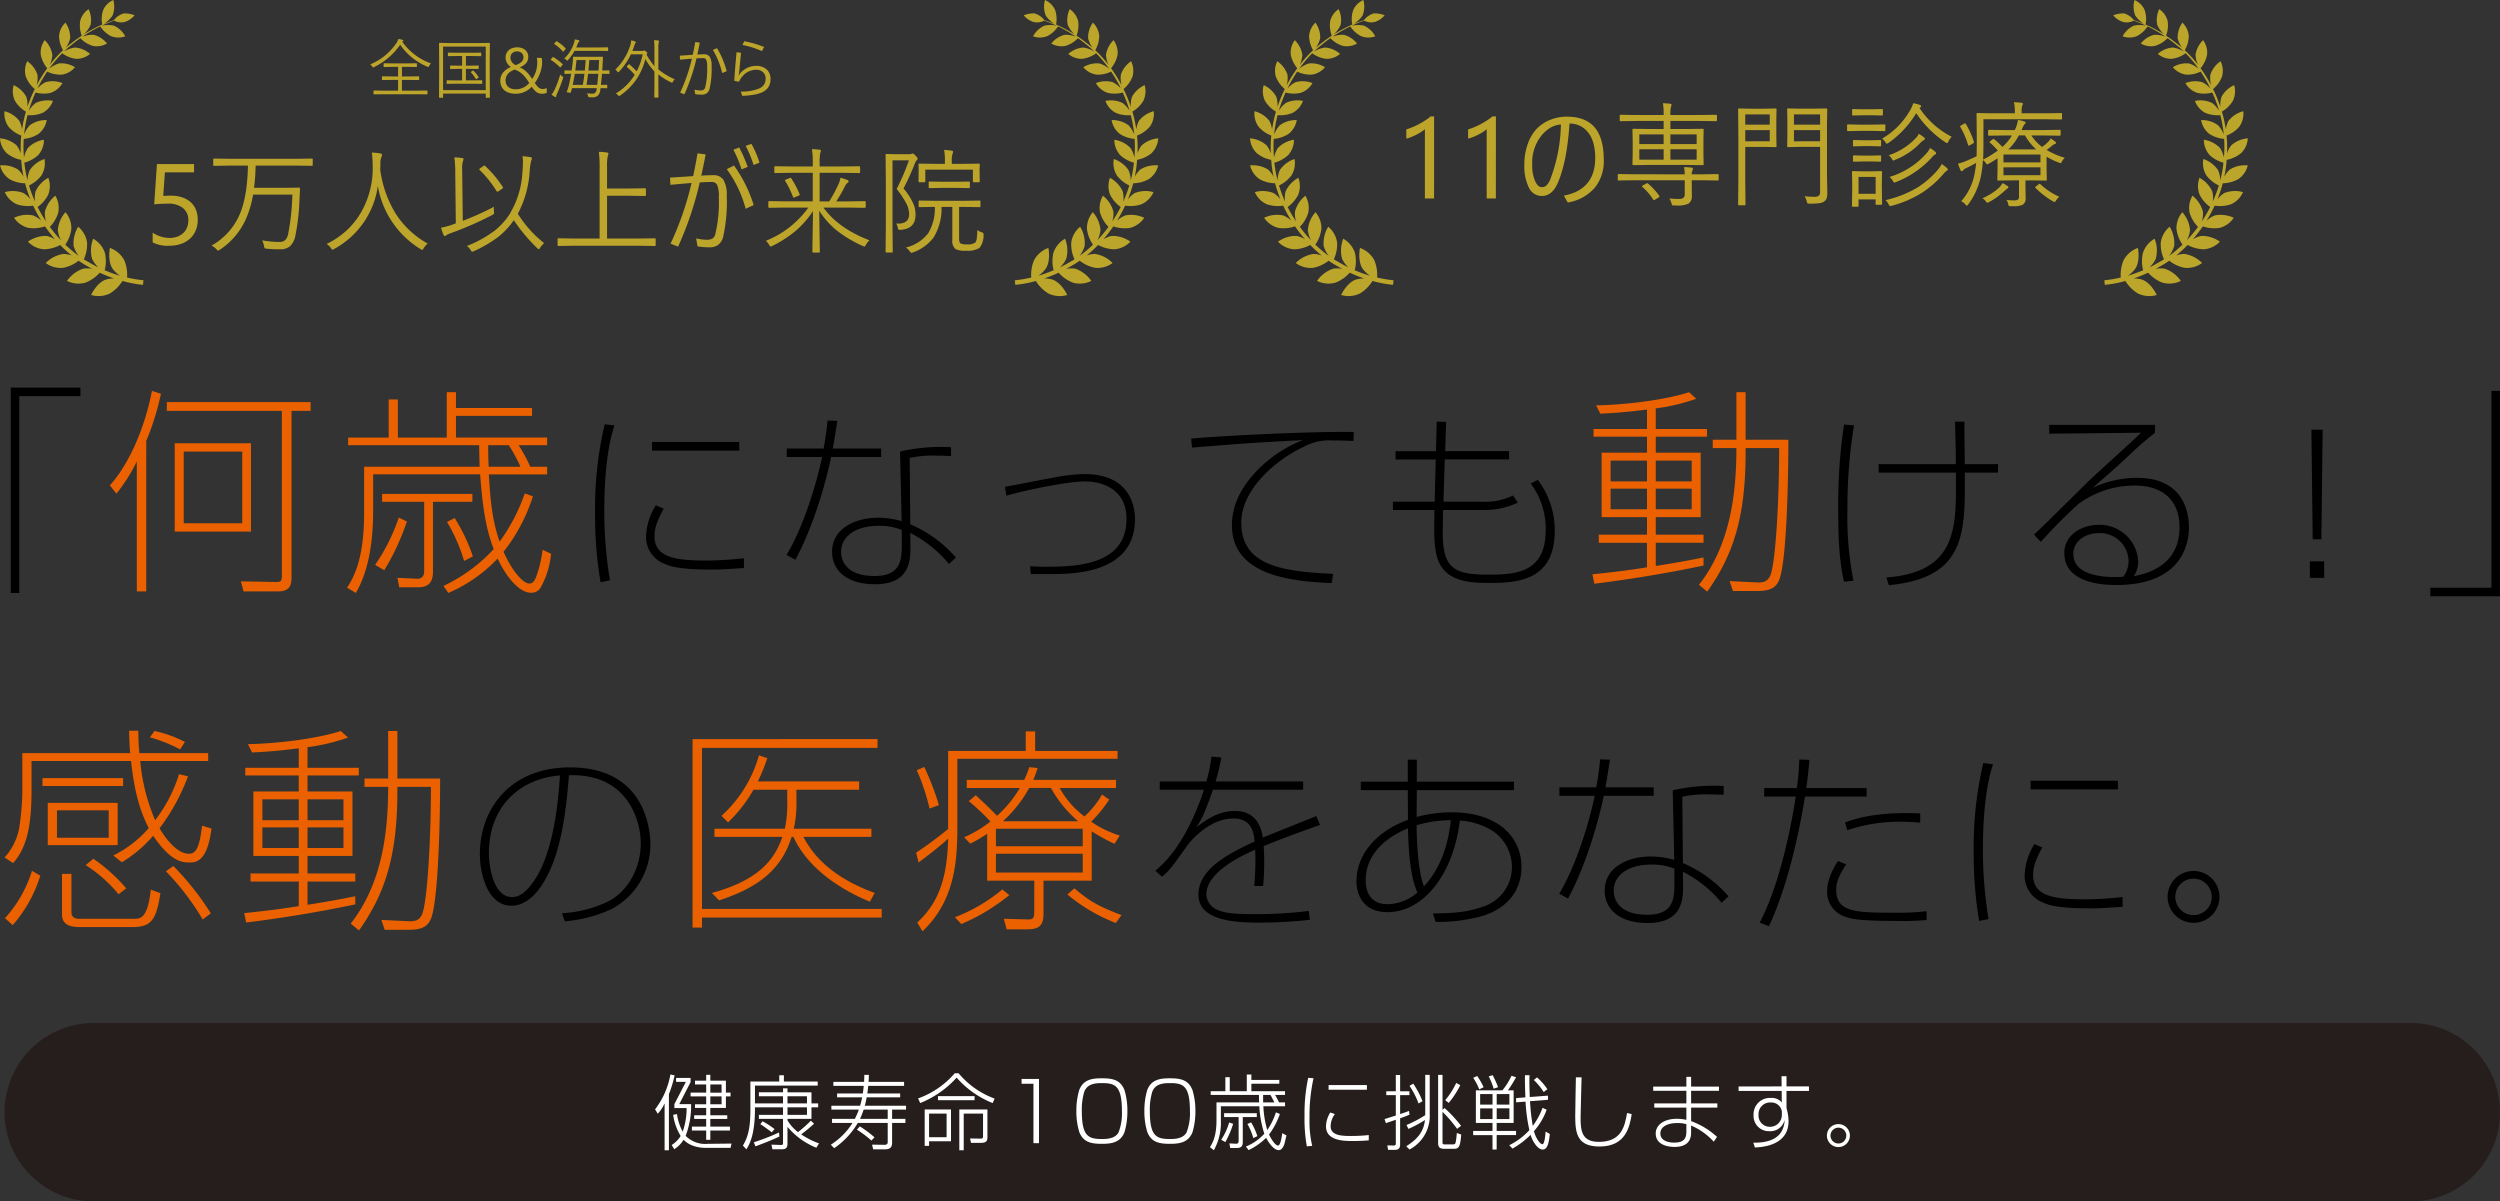 <svg xmlns="http://www.w3.org/2000/svg" xmlns:xlink="http://www.w3.org/1999/xlink" width="545.15" height="261.995" viewBox="0 0 545.15 261.995">
  <rect x="0" y="0" width="545.15" height="261.995" fill="#333333" stroke="none"/>
  <defs>
    <clipPath id="clip-path">
      <rect id="長方形_8" data-name="長方形 8" width="31.291" height="64.569" fill="#bba52a"/>
    </clipPath>
    <clipPath id="clip-path-5">
      <rect id="長方形_19731" data-name="長方形 19731" width="544.15" height="118.559" fill="none"/>
    </clipPath>
    <clipPath id="clip-path-6">
      <rect id="長方形_19732" data-name="長方形 19732" width="544.15" height="38.916" fill="none"/>
    </clipPath>
  </defs>
  <g id="グループ_207" data-name="グループ 207" transform="translate(-78 -308.48)">
    <g id="グループ_14" data-name="グループ 14" transform="translate(78 308.48)">
      <g id="グループ_13" data-name="グループ 13" clip-path="url(#clip-path)">
        <path id="パス_52" data-name="パス 52" d="M27.713,60.518a8.231,8.231,0,0,0-.618-3.779,5.7,5.7,0,0,0-3.12-2.675s-.567,2.7.537,4.479a6.221,6.221,0,0,0,1.664,1.581,28.818,28.818,0,0,1-3.345-1.193,8.047,8.047,0,0,0,.052-3.769,5.592,5.592,0,0,0-2.557-3.112,6.974,6.974,0,0,0-.243,4.415,6.166,6.166,0,0,0,1.36,1.831c-.658-.32-1.334-.678-2.024-1.081-.379-.206-.76-.43-1.141-.67a7.861,7.861,0,0,0,.709-3.666,5.476,5.476,0,0,0-1.937-3.439,6.83,6.83,0,0,0-.986,4.219,6.354,6.354,0,0,0,1.1,2.134,26.387,26.387,0,0,1-2.919-2.442,7.7,7.7,0,0,0,1.316-3.431,5.364,5.364,0,0,0-1.284-3.648,6.694,6.694,0,0,0-1.669,3.9,6.169,6.169,0,0,0,.676,2.208,30.5,30.5,0,0,1-2.416-2.909,7.564,7.564,0,0,0,1.822-3.056,5.259,5.259,0,0,0-.619-3.74,6.547,6.547,0,0,0-2.274,3.483,5.808,5.808,0,0,0,.246,2.134A31.022,31.022,0,0,1,8.2,45.139a7.412,7.412,0,0,0,2.3-2.655,5.154,5.154,0,0,0,.039-3.714,6.418,6.418,0,0,0-2.788,2.975,5.9,5.9,0,0,0-.115,2.211,28.7,28.7,0,0,1-1.317-3.513,7.245,7.245,0,0,0,2.711-2.188,5.056,5.056,0,0,0,.671-3.579,6.291,6.291,0,0,0-3.2,2.4,6.021,6.021,0,0,0-.5,2.252,26.247,26.247,0,0,1-.69-3.856,7.089,7.089,0,0,0,3.011-1.655,4.951,4.951,0,0,0,1.256-3.34A6.16,6.16,0,0,0,6.1,32.243a5.94,5.94,0,0,0-.869,2.109,25.778,25.778,0,0,1-.052-4.072A6.937,6.937,0,0,0,8.41,29.191a4.858,4.858,0,0,0,1.781-3.01,6.045,6.045,0,0,0-3.673,1.112,6.169,6.169,0,0,0-1.266,2.045A28.343,28.343,0,0,1,6.01,25.1a6.811,6.811,0,0,0,3.3-.5,4.761,4.761,0,0,0,2.231-2.6,5.924,5.924,0,0,0-3.735.45,5.9,5.9,0,0,0-1.529,1.7,30.754,30.754,0,0,1,1.477-3.976,6.659,6.659,0,0,0,3.266.077,4.66,4.66,0,0,0,2.6-2.131,5.8,5.8,0,0,0-3.681-.2A5.8,5.8,0,0,0,8.159,19.3a30.782,30.782,0,0,1,2.133-3.687,6.511,6.511,0,0,0,3.194.658,4.568,4.568,0,0,0,2.867-1.616,5.68,5.68,0,0,0-3.516-.821A6.1,6.1,0,0,0,10.717,15a27.036,27.036,0,0,1,2.847-3.391,6.343,6.343,0,0,0,3.02,1.215,4.48,4.48,0,0,0,3.045-1.07,5.577,5.577,0,0,0-3.256-1.391,6.349,6.349,0,0,0-2.417.86,21.289,21.289,0,0,1,1.68-1.458c.635-.529,1.262-1.007,1.879-1.445A6.226,6.226,0,0,0,20.215,10a4.389,4.389,0,0,0,3.119-.516,5.472,5.472,0,0,0-2.906-1.9A6.179,6.179,0,0,0,17.979,8a29.671,29.671,0,0,1,3.885-2.247,6.045,6.045,0,0,0,2.35,2.128,4.3,4.3,0,0,0,3.1.034A5.368,5.368,0,0,0,24.83,5.589a6.513,6.513,0,0,0-2.648.012,28.288,28.288,0,0,1,2.707-1.1,3.294,3.294,0,0,0,2.332.284,4.686,4.686,0,0,0,2.134-1.452A5.973,5.973,0,0,0,27,2.923a4.138,4.138,0,0,0-2.177,1.486c-.609.192-1.337.446-2.156.785a6.37,6.37,0,0,0,1.871-1.8A5.361,5.361,0,0,0,24.715,0a4.3,4.3,0,0,0-2.208,2.174,6.069,6.069,0,0,0-.21,3.179,28.892,28.892,0,0,0-4.012,2.129A6.215,6.215,0,0,0,19.75,5.438a5.461,5.461,0,0,0-.429-3.443A4.39,4.39,0,0,0,17.488,4.57a6.186,6.186,0,0,0,.342,3.207c-.78.515-1.582,1.094-2.4,1.75-.361.272-.721.565-1.078.874a5.8,5.8,0,0,0,.952-2.079,5.581,5.581,0,0,0-1.041-3.384A4.477,4.477,0,0,0,12.881,7.85a6.379,6.379,0,0,0,.869,3.095,26.3,26.3,0,0,0-2.887,3.184,5.745,5.745,0,0,0,.545-2.161A5.7,5.7,0,0,0,9.759,8.751a4.567,4.567,0,0,0-.875,3.173A6.5,6.5,0,0,0,10.3,14.876a30.948,30.948,0,0,0-2.314,3.734,5.928,5.928,0,0,0,.179-2.321,5.812,5.812,0,0,0-2.225-2.94,4.665,4.665,0,0,0-.318,3.344A6.617,6.617,0,0,0,7.58,19.413a31.2,31.2,0,0,0-1.6,3.9,5.727,5.727,0,0,0-.241-2.19,5.928,5.928,0,0,0-2.757-2.56,4.756,4.756,0,0,0,.273,3.416,6.779,6.779,0,0,0,2.4,2.364A29.04,29.04,0,0,0,4.8,28.242a5.39,5.39,0,0,0-.594-1.907A6.052,6.052,0,0,0,.987,24.252a4.853,4.853,0,0,0,.879,3.384,6.967,6.967,0,0,0,2.771,1.927,26.784,26.784,0,0,0-.107,3.9,5.434,5.434,0,0,0-.923-1.776A6.177,6.177,0,0,0,0,30.165a4.952,4.952,0,0,0,1.482,3.247,7.09,7.09,0,0,0,3.142,1.448,26.647,26.647,0,0,0,.5,3.667,5.447,5.447,0,0,0-1.212-1.569,6.3,6.3,0,0,0-3.9-.891,5.054,5.054,0,0,0,2.067,3,7.243,7.243,0,0,0,3.385.9,28.967,28.967,0,0,0,1.175,3.512,5.636,5.636,0,0,0-1.515-1.386,6.427,6.427,0,0,0-4.073-.2,5.154,5.154,0,0,0,2.606,2.647,7.416,7.416,0,0,0,3.57.3A31.271,31.271,0,0,0,9,48.119a5.768,5.768,0,0,0-1.8-1.147,6.558,6.558,0,0,0-4.129.516,5.267,5.267,0,0,0,3.089,2.2,7.557,7.557,0,0,0,3.643-.331A31.467,31.467,0,0,0,12,52.184a5.562,5.562,0,0,0-1.844-.738A6.7,6.7,0,0,0,6.093,52.7a5.376,5.376,0,0,0,3.494,1.662,7.724,7.724,0,0,0,3.537-.943,28.127,28.127,0,0,0,2.516,2.31,5.33,5.33,0,0,0-1.813-.354,6.832,6.832,0,0,0-3.857,1.975A5.481,5.481,0,0,0,13.777,58.4a7.9,7.9,0,0,0,3.358-1.549c.608.419,1.217.8,1.826,1.135q.578.345,1.143.648a5.6,5.6,0,0,0-1.965-.048,6.972,6.972,0,0,0-3.526,2.667,5.592,5.592,0,0,0,4.011.382,8.046,8.046,0,0,0,3.12-2.176,30.115,30.115,0,0,0,3.136,1.26,5.653,5.653,0,0,0-1.947.3c-1.939.788-3.07,3.306-3.07,3.306a5.7,5.7,0,0,0,4.1-.328A8.2,8.2,0,0,0,26.7,61.268a25.741,25.741,0,0,0,4.485.844l.05-.5.051-.5a26.128,26.128,0,0,1-3.578-.6" transform="translate(0 0.001)" fill="#bba52a"/>
      </g>
    </g>
    <g id="グループ_17" data-name="グループ 17" transform="translate(350.582 308.48)">
      <g id="グループ_13-2" data-name="グループ 13" clip-path="url(#clip-path)">
        <path id="パス_52-2" data-name="パス 52" d="M27.713,60.518a8.231,8.231,0,0,0-.618-3.779,5.7,5.7,0,0,0-3.12-2.675s-.567,2.7.537,4.479a6.221,6.221,0,0,0,1.664,1.581,28.818,28.818,0,0,1-3.345-1.193,8.047,8.047,0,0,0,.052-3.769,5.592,5.592,0,0,0-2.557-3.112,6.974,6.974,0,0,0-.243,4.415,6.166,6.166,0,0,0,1.36,1.831c-.658-.32-1.334-.678-2.024-1.081-.379-.206-.76-.43-1.141-.67a7.861,7.861,0,0,0,.709-3.666,5.476,5.476,0,0,0-1.937-3.439,6.83,6.83,0,0,0-.986,4.219,6.354,6.354,0,0,0,1.1,2.134,26.387,26.387,0,0,1-2.919-2.442,7.7,7.7,0,0,0,1.316-3.431,5.364,5.364,0,0,0-1.284-3.648,6.694,6.694,0,0,0-1.669,3.9,6.169,6.169,0,0,0,.676,2.208,30.5,30.5,0,0,1-2.416-2.909,7.564,7.564,0,0,0,1.822-3.056,5.259,5.259,0,0,0-.619-3.74,6.547,6.547,0,0,0-2.274,3.483,5.808,5.808,0,0,0,.246,2.134A31.022,31.022,0,0,1,8.2,45.139a7.412,7.412,0,0,0,2.3-2.655,5.154,5.154,0,0,0,.039-3.714,6.418,6.418,0,0,0-2.788,2.975,5.9,5.9,0,0,0-.115,2.211,28.7,28.7,0,0,1-1.317-3.513,7.245,7.245,0,0,0,2.711-2.188,5.056,5.056,0,0,0,.671-3.579,6.291,6.291,0,0,0-3.2,2.4,6.021,6.021,0,0,0-.5,2.252,26.247,26.247,0,0,1-.69-3.856,7.089,7.089,0,0,0,3.011-1.655,4.951,4.951,0,0,0,1.256-3.34A6.16,6.16,0,0,0,6.1,32.243a5.94,5.94,0,0,0-.869,2.109,25.778,25.778,0,0,1-.052-4.072A6.937,6.937,0,0,0,8.41,29.191a4.858,4.858,0,0,0,1.781-3.01,6.045,6.045,0,0,0-3.673,1.112,6.169,6.169,0,0,0-1.266,2.045A28.343,28.343,0,0,1,6.01,25.1a6.811,6.811,0,0,0,3.3-.5,4.761,4.761,0,0,0,2.231-2.6,5.924,5.924,0,0,0-3.735.45,5.9,5.9,0,0,0-1.529,1.7,30.754,30.754,0,0,1,1.477-3.976,6.659,6.659,0,0,0,3.266.077,4.66,4.66,0,0,0,2.6-2.131,5.8,5.8,0,0,0-3.681-.2A5.8,5.8,0,0,0,8.159,19.3a30.782,30.782,0,0,1,2.133-3.687,6.511,6.511,0,0,0,3.194.658,4.568,4.568,0,0,0,2.867-1.616,5.68,5.68,0,0,0-3.516-.821A6.1,6.1,0,0,0,10.717,15a27.036,27.036,0,0,1,2.847-3.391,6.343,6.343,0,0,0,3.02,1.215,4.48,4.48,0,0,0,3.045-1.07,5.577,5.577,0,0,0-3.256-1.391,6.349,6.349,0,0,0-2.417.86,21.289,21.289,0,0,1,1.68-1.458c.635-.529,1.262-1.007,1.879-1.445A6.226,6.226,0,0,0,20.215,10a4.389,4.389,0,0,0,3.119-.516,5.472,5.472,0,0,0-2.906-1.9A6.179,6.179,0,0,0,17.979,8a29.671,29.671,0,0,1,3.885-2.247,6.045,6.045,0,0,0,2.35,2.128,4.3,4.3,0,0,0,3.1.034A5.368,5.368,0,0,0,24.83,5.589a6.513,6.513,0,0,0-2.648.012,28.288,28.288,0,0,1,2.707-1.1,3.294,3.294,0,0,0,2.332.284,4.686,4.686,0,0,0,2.134-1.452A5.973,5.973,0,0,0,27,2.923a4.138,4.138,0,0,0-2.177,1.486c-.609.192-1.337.446-2.156.785a6.37,6.37,0,0,0,1.871-1.8A5.361,5.361,0,0,0,24.715,0a4.3,4.3,0,0,0-2.208,2.174,6.069,6.069,0,0,0-.21,3.179,28.892,28.892,0,0,0-4.012,2.129A6.215,6.215,0,0,0,19.75,5.438a5.461,5.461,0,0,0-.429-3.443A4.39,4.39,0,0,0,17.488,4.57a6.186,6.186,0,0,0,.342,3.207c-.78.515-1.582,1.094-2.4,1.75-.361.272-.721.565-1.078.874a5.8,5.8,0,0,0,.952-2.079,5.581,5.581,0,0,0-1.041-3.384A4.477,4.477,0,0,0,12.881,7.85a6.379,6.379,0,0,0,.869,3.095,26.3,26.3,0,0,0-2.887,3.184,5.745,5.745,0,0,0,.545-2.161A5.7,5.7,0,0,0,9.759,8.751a4.567,4.567,0,0,0-.875,3.173A6.5,6.5,0,0,0,10.3,14.876a30.948,30.948,0,0,0-2.314,3.734,5.928,5.928,0,0,0,.179-2.321,5.812,5.812,0,0,0-2.225-2.94,4.665,4.665,0,0,0-.318,3.344A6.617,6.617,0,0,0,7.58,19.413a31.2,31.2,0,0,0-1.6,3.9,5.727,5.727,0,0,0-.241-2.19,5.928,5.928,0,0,0-2.757-2.56,4.756,4.756,0,0,0,.273,3.416,6.779,6.779,0,0,0,2.4,2.364A29.04,29.04,0,0,0,4.8,28.242a5.39,5.39,0,0,0-.594-1.907A6.052,6.052,0,0,0,.987,24.252a4.853,4.853,0,0,0,.879,3.384,6.967,6.967,0,0,0,2.771,1.927,26.784,26.784,0,0,0-.107,3.9,5.434,5.434,0,0,0-.923-1.776A6.177,6.177,0,0,0,0,30.165a4.952,4.952,0,0,0,1.482,3.247,7.09,7.09,0,0,0,3.142,1.448,26.647,26.647,0,0,0,.5,3.667,5.447,5.447,0,0,0-1.212-1.569,6.3,6.3,0,0,0-3.9-.891,5.054,5.054,0,0,0,2.067,3,7.243,7.243,0,0,0,3.385.9,28.967,28.967,0,0,0,1.175,3.512,5.636,5.636,0,0,0-1.515-1.386,6.427,6.427,0,0,0-4.073-.2,5.154,5.154,0,0,0,2.606,2.647,7.416,7.416,0,0,0,3.57.3A31.271,31.271,0,0,0,9,48.119a5.768,5.768,0,0,0-1.8-1.147,6.558,6.558,0,0,0-4.129.516,5.267,5.267,0,0,0,3.089,2.2,7.557,7.557,0,0,0,3.643-.331A31.467,31.467,0,0,0,12,52.184a5.562,5.562,0,0,0-1.844-.738A6.7,6.7,0,0,0,6.093,52.7a5.376,5.376,0,0,0,3.494,1.662,7.724,7.724,0,0,0,3.537-.943,28.127,28.127,0,0,0,2.516,2.31,5.33,5.33,0,0,0-1.813-.354,6.832,6.832,0,0,0-3.857,1.975A5.481,5.481,0,0,0,13.777,58.4a7.9,7.9,0,0,0,3.358-1.549c.608.419,1.217.8,1.826,1.135q.578.345,1.143.648a5.6,5.6,0,0,0-1.965-.048,6.972,6.972,0,0,0-3.526,2.667,5.592,5.592,0,0,0,4.011.382,8.046,8.046,0,0,0,3.12-2.176,30.115,30.115,0,0,0,3.136,1.26,5.653,5.653,0,0,0-1.947.3c-1.939.788-3.07,3.306-3.07,3.306a5.7,5.7,0,0,0,4.1-.328A8.2,8.2,0,0,0,26.7,61.268a25.741,25.741,0,0,0,4.485.844l.05-.5.051-.5a26.128,26.128,0,0,1-3.578-.6" transform="translate(0 0.001)" fill="#bba52a"/>
      </g>
    </g>
    <g id="グループ_15" data-name="グループ 15" transform="translate(299.291 308.48)">
      <g id="グループ_13-3" data-name="グループ 13" clip-path="url(#clip-path)">
        <path id="パス_52-3" data-name="パス 52" d="M3.578,60.518A8.231,8.231,0,0,1,4.2,56.738a5.7,5.7,0,0,1,3.12-2.675s.567,2.7-.537,4.479a6.222,6.222,0,0,1-1.664,1.581A28.819,28.819,0,0,0,8.459,58.93a8.047,8.047,0,0,1-.052-3.769,5.592,5.592,0,0,1,2.557-3.112,6.974,6.974,0,0,1,.243,4.415,6.166,6.166,0,0,1-1.36,1.831c.658-.32,1.334-.678,2.024-1.081.379-.206.76-.43,1.141-.67a7.861,7.861,0,0,1-.709-3.666,5.476,5.476,0,0,1,1.937-3.439,6.83,6.83,0,0,1,.986,4.219,6.354,6.354,0,0,1-1.1,2.134,26.387,26.387,0,0,0,2.919-2.442,7.7,7.7,0,0,1-1.316-3.431,5.364,5.364,0,0,1,1.284-3.648,6.694,6.694,0,0,1,1.669,3.9,6.169,6.169,0,0,1-.676,2.208,30.5,30.5,0,0,0,2.416-2.909,7.564,7.564,0,0,1-1.822-3.056,5.259,5.259,0,0,1,.619-3.74A6.547,6.547,0,0,1,21.5,46.157a5.808,5.808,0,0,1-.246,2.134,31.023,31.023,0,0,0,1.833-3.153,7.412,7.412,0,0,1-2.3-2.655,5.154,5.154,0,0,1-.039-3.714,6.418,6.418,0,0,1,2.788,2.975,5.9,5.9,0,0,1,.115,2.211,28.7,28.7,0,0,0,1.317-3.513,7.245,7.245,0,0,1-2.711-2.188,5.056,5.056,0,0,1-.671-3.579,6.291,6.291,0,0,1,3.2,2.4,6.021,6.021,0,0,1,.5,2.252,26.247,26.247,0,0,0,.69-3.856,7.089,7.089,0,0,1-3.011-1.655,4.951,4.951,0,0,1-1.256-3.34,6.16,6.16,0,0,1,3.493,1.77,5.94,5.94,0,0,1,.869,2.109,25.778,25.778,0,0,0,.052-4.072,6.937,6.937,0,0,1-3.235-1.089,4.858,4.858,0,0,1-1.781-3.01,6.045,6.045,0,0,1,3.673,1.112,6.169,6.169,0,0,1,1.266,2.045,28.343,28.343,0,0,0-.758-4.24,6.811,6.811,0,0,1-3.3-.5,4.761,4.761,0,0,1-2.231-2.6,5.924,5.924,0,0,1,3.735.45,5.9,5.9,0,0,1,1.529,1.7,30.753,30.753,0,0,0-1.477-3.976,6.659,6.659,0,0,1-3.266.077,4.66,4.66,0,0,1-2.6-2.131,5.8,5.8,0,0,1,3.681-.2A5.8,5.8,0,0,1,23.131,19.3,30.781,30.781,0,0,0,21,15.613a6.511,6.511,0,0,1-3.194.658,4.568,4.568,0,0,1-2.867-1.616,5.68,5.68,0,0,1,3.516-.821A6.1,6.1,0,0,1,20.574,15a27.036,27.036,0,0,0-2.847-3.391,6.343,6.343,0,0,1-3.02,1.215,4.48,4.48,0,0,1-3.045-1.07,5.577,5.577,0,0,1,3.256-1.391,6.349,6.349,0,0,1,2.417.86,21.289,21.289,0,0,0-1.68-1.458c-.635-.529-1.262-1.007-1.879-1.445A6.226,6.226,0,0,1,11.076,10a4.389,4.389,0,0,1-3.119-.516,5.472,5.472,0,0,1,2.906-1.9A6.179,6.179,0,0,1,13.312,8,29.671,29.671,0,0,0,9.428,5.752a6.045,6.045,0,0,1-2.35,2.128,4.3,4.3,0,0,1-3.1.034A5.368,5.368,0,0,1,6.46,5.589,6.513,6.513,0,0,1,9.109,5.6,28.288,28.288,0,0,0,6.4,4.507a3.294,3.294,0,0,1-2.332.284A4.686,4.686,0,0,1,1.936,3.339a5.973,5.973,0,0,1,2.35-.416A4.138,4.138,0,0,1,6.463,4.409c.609.192,1.337.446,2.156.785A6.37,6.37,0,0,1,6.749,3.4,5.361,5.361,0,0,1,6.576,0,4.3,4.3,0,0,1,8.784,2.173a6.069,6.069,0,0,1,.21,3.179,28.892,28.892,0,0,1,4.012,2.129,6.216,6.216,0,0,1-1.466-2.044,5.461,5.461,0,0,1,.429-3.443A4.39,4.39,0,0,1,13.8,4.57a6.186,6.186,0,0,1-.342,3.207c.78.515,1.582,1.094,2.4,1.75.361.272.721.565,1.078.874a5.8,5.8,0,0,1-.952-2.079,5.581,5.581,0,0,1,1.041-3.384A4.477,4.477,0,0,1,18.41,7.85a6.379,6.379,0,0,1-.869,3.095,26.294,26.294,0,0,1,2.887,3.184,5.745,5.745,0,0,1-.545-2.161,5.7,5.7,0,0,1,1.648-3.216,4.567,4.567,0,0,1,.875,3.173,6.5,6.5,0,0,1-1.418,2.951A30.948,30.948,0,0,1,23.3,18.609a5.928,5.928,0,0,1-.179-2.321,5.812,5.812,0,0,1,2.225-2.94,4.665,4.665,0,0,1,.318,3.344,6.617,6.617,0,0,1-1.957,2.721,31.2,31.2,0,0,1,1.6,3.9,5.727,5.727,0,0,1,.241-2.19,5.928,5.928,0,0,1,2.757-2.56,4.756,4.756,0,0,1-.273,3.416,6.779,6.779,0,0,1-2.4,2.364,29.04,29.04,0,0,1,.858,3.895,5.39,5.39,0,0,1,.594-1.907A6.052,6.052,0,0,1,30.3,24.252a4.853,4.853,0,0,1-.879,3.384,6.967,6.967,0,0,1-2.771,1.927,26.784,26.784,0,0,1,.107,3.9,5.434,5.434,0,0,1,.923-1.776,6.177,6.177,0,0,1,3.607-1.524,4.952,4.952,0,0,1-1.482,3.247,7.09,7.09,0,0,1-3.142,1.448,26.647,26.647,0,0,1-.5,3.667,5.447,5.447,0,0,1,1.212-1.569,6.3,6.3,0,0,1,3.9-.891,5.054,5.054,0,0,1-2.067,3,7.243,7.243,0,0,1-3.385.9,28.966,28.966,0,0,1-1.175,3.512,5.636,5.636,0,0,1,1.515-1.386,6.427,6.427,0,0,1,4.073-.2,5.154,5.154,0,0,1-2.606,2.647,7.416,7.416,0,0,1-3.57.3,31.27,31.27,0,0,1-1.775,3.286,5.768,5.768,0,0,1,1.8-1.147,6.558,6.558,0,0,1,4.129.516,5.267,5.267,0,0,1-3.089,2.2,7.557,7.557,0,0,1-3.643-.331A31.466,31.466,0,0,1,19.3,52.184a5.563,5.563,0,0,1,1.844-.738A6.7,6.7,0,0,1,25.2,52.7,5.376,5.376,0,0,1,21.7,54.358a7.724,7.724,0,0,1-3.537-.943,28.128,28.128,0,0,1-2.516,2.31,5.329,5.329,0,0,1,1.813-.354,6.832,6.832,0,0,1,3.857,1.975A5.481,5.481,0,0,1,17.514,58.4a7.9,7.9,0,0,1-3.358-1.549c-.608.419-1.217.8-1.826,1.135q-.578.345-1.143.648a5.6,5.6,0,0,1,1.965-.048,6.972,6.972,0,0,1,3.526,2.667,5.592,5.592,0,0,1-4.011.382,8.046,8.046,0,0,1-3.12-2.176,30.115,30.115,0,0,1-3.136,1.26,5.653,5.653,0,0,1,1.947.3c1.939.788,3.07,3.306,3.07,3.306A5.7,5.7,0,0,1,7.33,64a8.2,8.2,0,0,1-2.744-2.728A25.741,25.741,0,0,1,.1,62.112l-.05-.5L0,61.116a26.129,26.129,0,0,0,3.578-.6" transform="translate(0 0.001)" fill="#bba52a"/>
      </g>
    </g>
    <g id="グループ_16" data-name="グループ 16" transform="translate(536.872 308.48)">
      <g id="グループ_13-4" data-name="グループ 13" clip-path="url(#clip-path)">
        <path id="パス_52-4" data-name="パス 52" d="M3.578,60.518A8.231,8.231,0,0,1,4.2,56.738a5.7,5.7,0,0,1,3.12-2.675s.567,2.7-.537,4.479a6.222,6.222,0,0,1-1.664,1.581A28.819,28.819,0,0,0,8.459,58.93a8.047,8.047,0,0,1-.052-3.769,5.592,5.592,0,0,1,2.557-3.112,6.974,6.974,0,0,1,.243,4.415,6.166,6.166,0,0,1-1.36,1.831c.658-.32,1.334-.678,2.024-1.081.379-.206.76-.43,1.141-.67a7.861,7.861,0,0,1-.709-3.666,5.476,5.476,0,0,1,1.937-3.439,6.83,6.83,0,0,1,.986,4.219,6.354,6.354,0,0,1-1.1,2.134,26.387,26.387,0,0,0,2.919-2.442,7.7,7.7,0,0,1-1.316-3.431,5.364,5.364,0,0,1,1.284-3.648,6.694,6.694,0,0,1,1.669,3.9,6.169,6.169,0,0,1-.676,2.208,30.5,30.5,0,0,0,2.416-2.909,7.564,7.564,0,0,1-1.822-3.056,5.259,5.259,0,0,1,.619-3.74A6.547,6.547,0,0,1,21.5,46.157a5.808,5.808,0,0,1-.246,2.134,31.023,31.023,0,0,0,1.833-3.153,7.412,7.412,0,0,1-2.3-2.655,5.154,5.154,0,0,1-.039-3.714,6.418,6.418,0,0,1,2.788,2.975,5.9,5.9,0,0,1,.115,2.211,28.7,28.7,0,0,0,1.317-3.513,7.245,7.245,0,0,1-2.711-2.188,5.056,5.056,0,0,1-.671-3.579,6.291,6.291,0,0,1,3.2,2.4,6.021,6.021,0,0,1,.5,2.252,26.247,26.247,0,0,0,.69-3.856,7.089,7.089,0,0,1-3.011-1.655,4.951,4.951,0,0,1-1.256-3.34,6.16,6.16,0,0,1,3.493,1.77,5.94,5.94,0,0,1,.869,2.109,25.778,25.778,0,0,0,.052-4.072,6.937,6.937,0,0,1-3.235-1.089,4.858,4.858,0,0,1-1.781-3.01,6.045,6.045,0,0,1,3.673,1.112,6.169,6.169,0,0,1,1.266,2.045,28.343,28.343,0,0,0-.758-4.24,6.811,6.811,0,0,1-3.3-.5,4.761,4.761,0,0,1-2.231-2.6,5.924,5.924,0,0,1,3.735.45,5.9,5.9,0,0,1,1.529,1.7,30.753,30.753,0,0,0-1.477-3.976,6.659,6.659,0,0,1-3.266.077,4.66,4.66,0,0,1-2.6-2.131,5.8,5.8,0,0,1,3.681-.2A5.8,5.8,0,0,1,23.131,19.3,30.781,30.781,0,0,0,21,15.613a6.511,6.511,0,0,1-3.194.658,4.568,4.568,0,0,1-2.867-1.616,5.68,5.68,0,0,1,3.516-.821A6.1,6.1,0,0,1,20.574,15a27.036,27.036,0,0,0-2.847-3.391,6.343,6.343,0,0,1-3.02,1.215,4.48,4.48,0,0,1-3.045-1.07,5.577,5.577,0,0,1,3.256-1.391,6.349,6.349,0,0,1,2.417.86,21.289,21.289,0,0,0-1.68-1.458c-.635-.529-1.262-1.007-1.879-1.445A6.226,6.226,0,0,1,11.076,10a4.389,4.389,0,0,1-3.119-.516,5.472,5.472,0,0,1,2.906-1.9A6.179,6.179,0,0,1,13.312,8,29.671,29.671,0,0,0,9.428,5.752a6.045,6.045,0,0,1-2.35,2.128,4.3,4.3,0,0,1-3.1.034A5.368,5.368,0,0,1,6.46,5.589,6.513,6.513,0,0,1,9.109,5.6,28.288,28.288,0,0,0,6.4,4.507a3.294,3.294,0,0,1-2.332.284A4.686,4.686,0,0,1,1.936,3.339a5.973,5.973,0,0,1,2.35-.416A4.138,4.138,0,0,1,6.463,4.409c.609.192,1.337.446,2.156.785A6.37,6.37,0,0,1,6.749,3.4,5.361,5.361,0,0,1,6.576,0,4.3,4.3,0,0,1,8.784,2.173a6.069,6.069,0,0,1,.21,3.179,28.892,28.892,0,0,1,4.012,2.129,6.216,6.216,0,0,1-1.466-2.044,5.461,5.461,0,0,1,.429-3.443A4.39,4.39,0,0,1,13.8,4.57a6.186,6.186,0,0,1-.342,3.207c.78.515,1.582,1.094,2.4,1.75.361.272.721.565,1.078.874a5.8,5.8,0,0,1-.952-2.079,5.581,5.581,0,0,1,1.041-3.384A4.477,4.477,0,0,1,18.41,7.85a6.379,6.379,0,0,1-.869,3.095,26.294,26.294,0,0,1,2.887,3.184,5.745,5.745,0,0,1-.545-2.161,5.7,5.7,0,0,1,1.648-3.216,4.567,4.567,0,0,1,.875,3.173,6.5,6.5,0,0,1-1.418,2.951A30.948,30.948,0,0,1,23.3,18.609a5.928,5.928,0,0,1-.179-2.321,5.812,5.812,0,0,1,2.225-2.94,4.665,4.665,0,0,1,.318,3.344,6.617,6.617,0,0,1-1.957,2.721,31.2,31.2,0,0,1,1.6,3.9,5.727,5.727,0,0,1,.241-2.19,5.928,5.928,0,0,1,2.757-2.56,4.756,4.756,0,0,1-.273,3.416,6.779,6.779,0,0,1-2.4,2.364,29.04,29.04,0,0,1,.858,3.895,5.39,5.39,0,0,1,.594-1.907A6.052,6.052,0,0,1,30.3,24.252a4.853,4.853,0,0,1-.879,3.384,6.967,6.967,0,0,1-2.771,1.927,26.784,26.784,0,0,1,.107,3.9,5.434,5.434,0,0,1,.923-1.776,6.177,6.177,0,0,1,3.607-1.524,4.952,4.952,0,0,1-1.482,3.247,7.09,7.09,0,0,1-3.142,1.448,26.647,26.647,0,0,1-.5,3.667,5.447,5.447,0,0,1,1.212-1.569,6.3,6.3,0,0,1,3.9-.891,5.054,5.054,0,0,1-2.067,3,7.243,7.243,0,0,1-3.385.9,28.966,28.966,0,0,1-1.175,3.512,5.636,5.636,0,0,1,1.515-1.386,6.427,6.427,0,0,1,4.073-.2,5.154,5.154,0,0,1-2.606,2.647,7.416,7.416,0,0,1-3.57.3,31.27,31.27,0,0,1-1.775,3.286,5.768,5.768,0,0,1,1.8-1.147,6.558,6.558,0,0,1,4.129.516,5.267,5.267,0,0,1-3.089,2.2,7.557,7.557,0,0,1-3.643-.331A31.466,31.466,0,0,1,19.3,52.184a5.563,5.563,0,0,1,1.844-.738A6.7,6.7,0,0,1,25.2,52.7,5.376,5.376,0,0,1,21.7,54.358a7.724,7.724,0,0,1-3.537-.943,28.128,28.128,0,0,1-2.516,2.31,5.329,5.329,0,0,1,1.813-.354,6.832,6.832,0,0,1,3.857,1.975A5.481,5.481,0,0,1,17.514,58.4a7.9,7.9,0,0,1-3.358-1.549c-.608.419-1.217.8-1.826,1.135q-.578.345-1.143.648a5.6,5.6,0,0,1,1.965-.048,6.972,6.972,0,0,1,3.526,2.667,5.592,5.592,0,0,1-4.011.382,8.046,8.046,0,0,1-3.12-2.176,30.115,30.115,0,0,1-3.136,1.26,5.653,5.653,0,0,1,1.947.3c1.939.788,3.07,3.306,3.07,3.306A5.7,5.7,0,0,1,7.33,64a8.2,8.2,0,0,1-2.744-2.728A25.741,25.741,0,0,1,.1,62.112l-.05-.5L0,61.116a26.129,26.129,0,0,0,3.578-.6" transform="translate(0 0.001)" fill="#bba52a"/>
      </g>
    </g>
    <path id="パス_427" data-name="パス 427" d="M11.829-5.347a5.892,5.892,0,0,1-.439,2.319,5.071,5.071,0,0,1-1.251,1.782A5.6,5.6,0,0,1,8.179-.1a7.662,7.662,0,0,1-2.551.4A7.048,7.048,0,0,1,2-.427V-2.551A6.666,6.666,0,0,0,5.652-1.4a4.939,4.939,0,0,0,1.715-.281,3.811,3.811,0,0,0,1.3-.781,3.345,3.345,0,0,0,.824-1.208,4.091,4.091,0,0,0,.287-1.55A3.321,3.321,0,0,0,8.63-7.9,5.032,5.032,0,0,0,5.3-8.875q-.354,0-.745.012t-.781.031q-.391.018-.763.043t-.677.061l.6-8.777h8.093V-15.7H4.663l-.354,5.139q.391-.024.83-.043t.781-.018a7.856,7.856,0,0,1,2.49.366A5.276,5.276,0,0,1,10.272-9.21a4.376,4.376,0,0,1,1.16,1.66A5.839,5.839,0,0,1,11.829-5.347ZM36.9-17.322a.173.173,0,0,1-.2.2l-3.271-.049H24.451a44.532,44.532,0,0,1-.342,4.846h6.75l3.052-.049a.194.194,0,0,1,.22.22l-.122,2.527a46.866,46.866,0,0,1-.879,7.654,4.258,4.258,0,0,1-1.2,2.4,3.2,3.2,0,0,1-2.124.647A28.217,28.217,0,0,1,26.88.952a.875.875,0,0,1-.464-.134,1.3,1.3,0,0,1-.134-.439,5.716,5.716,0,0,0-.4-1.257,21.567,21.567,0,0,0,3.772.354,1.686,1.686,0,0,0,1.367-.537,3.2,3.2,0,0,0,.562-1.392,50.827,50.827,0,0,0,.879-8.4H23.9a22.871,22.871,0,0,1-1.575,5.347A15.637,15.637,0,0,1,16.6,1.2a1.852,1.852,0,0,1-.342.171q-.122,0-.378-.33a3.3,3.3,0,0,0-1.05-.769,14.24,14.24,0,0,0,6.03-6.543q1.77-3.857,1.917-10.9h-4.1l-3.271.049a.173.173,0,0,1-.2-.2v-1.184a.173.173,0,0,1,.2-.2l3.271.049H33.435l3.271-.049a.173.173,0,0,1,.2.2ZM61.975-.171A3.247,3.247,0,0,0,61.108.842q-.22.354-.33.354a.762.762,0,0,1-.378-.171,20.013,20.013,0,0,1-9.3-13.77A18.512,18.512,0,0,1,41.577,1a1.275,1.275,0,0,1-.378.171q-.085,0-.342-.378A3.859,3.859,0,0,0,39.929-.1a16.976,16.976,0,0,0,7.9-7.593,19.238,19.238,0,0,0,2.148-9.363A27.26,27.26,0,0,0,49.8-20.02a13.028,13.028,0,0,1,1.868.2q.354.085.354.305a1.477,1.477,0,0,1-.146.488,3.59,3.59,0,0,0-.22,1.4q0,.879-.037,1.306A24.319,24.319,0,0,0,55.066-6.58,19.5,19.5,0,0,0,61.975-.171Zm25.378-.1A5.081,5.081,0,0,0,86.475.769q-.183.305-.269.305t-.33-.22A37.682,37.682,0,0,1,80.75-5.273a16.279,16.279,0,0,1-3.54,3.76,28.313,28.313,0,0,1-5.151,2.991,1.383,1.383,0,0,1-.378.122q-.146,0-.354-.378a2.921,2.921,0,0,0-.818-.867,25.144,25.144,0,0,0,6.116-3.381A14.976,14.976,0,0,0,79.761-6.47a19.663,19.663,0,0,0,2.869-9.3q.11-1.306.11-2.136a9.2,9.2,0,0,0-.085-1.318q.952.073,1.721.208.33.073.33.269a3.41,3.41,0,0,1-.171.525,12.865,12.865,0,0,0-.33,2.4,22.679,22.679,0,0,1-2.576,9.143A25.056,25.056,0,0,0,87.354-.269ZM76.428-7.141a2.206,2.206,0,0,1,.037.305q0,.2-.427.439a73.416,73.416,0,0,1-9.155,4A3.23,3.23,0,0,0,66-1.965a.422.422,0,0,1-.293.146q-.171,0-.281-.256a13,13,0,0,1-.549-1.55,16.113,16.113,0,0,0,2.026-.525q.4-.122,1.2-.427l-.122-10.974a23.131,23.131,0,0,0-.2-3.418,13.815,13.815,0,0,1,1.685.146q.33.037.33.232a1.51,1.51,0,0,1-.146.464,6,6,0,0,0-.159,1.819q0,.33.012.732l.122,10.449a65.2,65.2,0,0,0,6.8-3.064,3.3,3.3,0,0,0-.037.513A3.8,3.8,0,0,0,76.428-7.141ZM78.357-12.5a.237.237,0,0,1,.049.122q0,.1-.22.256l-.708.5a.713.713,0,0,1-.317.146q-.073,0-.183-.146a23.94,23.94,0,0,0-3.7-4.626.2.2,0,0,1-.073-.122q0-.073.22-.232l.684-.476a.442.442,0,0,1,.232-.11.238.238,0,0,1,.159.085A25.3,25.3,0,0,1,78.357-12.5ZM111.682.159a.173.173,0,0,1-.2.2L108.179.305H93.811L90.5.354a.173.173,0,0,1-.2-.2V-1.123a.173.173,0,0,1,.2-.2l3.308.049h5.652v-15.3a28.586,28.586,0,0,0-.159-3.6,14.6,14.6,0,0,1,1.758.146q.33.049.33.22a1.478,1.478,0,0,1-.134.476,9.977,9.977,0,0,0-.171,2.429v4.724h4.968l3.3-.049q.208,0,.208.2v1.282q0,.2-.208.2l-3.3-.049h-4.968V-1.27h7.092l3.308-.049a.173.173,0,0,1,.2.2ZM121.3-13.5a74.146,74.146,0,0,1-4.724,14l-1.648-.647a66.523,66.523,0,0,0,4.578-13.232q-1.514.11-4.6.4l-.1-1.575q.916-.061,2.71-.171,1.648-.11,2.344-.159.464-2.112.952-4.968l1.77.244q-.549,2.856-.952,4.626,1.4-.1,2.551-.1a2.551,2.551,0,0,1,2.283,1.013,6.539,6.539,0,0,1,.72,3.54,34.832,34.832,0,0,1-.781,8.875A3.173,3.173,0,0,1,125.269.146a3.264,3.264,0,0,1-1.917.5,16.517,16.517,0,0,1-2.539-.2l-.305-1.746A11.1,11.1,0,0,0,122.729-1a2.625,2.625,0,0,0,1.331-.256,1.608,1.608,0,0,0,.6-.867,29.336,29.336,0,0,0,.793-8.154,6.286,6.286,0,0,0-.391-2.747,1.272,1.272,0,0,0-1.208-.574Q122.705-13.6,121.3-13.5Zm7.336-7.129,1.27-.5a34.374,34.374,0,0,1,1.855,4.236l-1.355.549A26.365,26.365,0,0,0,128.638-20.63Zm2.673-.842,1.245-.452a20.226,20.226,0,0,1,1.77,4.1l-1.294.525A24.086,24.086,0,0,0,131.311-21.472Zm-4.126,5.078,1.575-.806a30.142,30.142,0,0,1,4.3,8.63l-1.746.818A25.915,25.915,0,0,0,127.185-16.394ZM158.313-.879a3.336,3.336,0,0,0-.781.977q-.208.378-.33.378a1.451,1.451,0,0,1-.366-.122,27.172,27.172,0,0,1-5.811-3.5,17.683,17.683,0,0,1-3.662-4.175q.012,2.661.073,6.042.049,2.576.049,2.905,0,.171-.208.171h-1.221q-.2,0-.2-.171,0-.293.049-3.54.061-2.905.073-5.334A20.233,20.233,0,0,1,141.919-2.7,26.336,26.336,0,0,1,137.158.33a1.274,1.274,0,0,1-.4.146q-.11,0-.33-.354a3.11,3.11,0,0,0-.72-.891,21.011,21.011,0,0,0,9.277-7.251h-5.2l-3.333.049q-.2,0-.2-.22V-9.229a.173.173,0,0,1,.2-.2l3.333.049h6.152V-15.6h-4.7l-3.479.049a.173.173,0,0,1-.2-.2v-1.086a.173.173,0,0,1,.2-.2l3.479.049h4.7v-.9a16.235,16.235,0,0,0-.183-2.869,11.4,11.4,0,0,1,1.66.122q.305.037.305.2a.81.81,0,0,1-.073.317l-.085.256a10.284,10.284,0,0,0-.122,1.978v.9h5.151l3.467-.049q.208,0,.208.2v1.086q0,.2-.208.2l-3.467-.049h-5.151v6.226h2.1a33.489,33.489,0,0,0,2-3.723,5.679,5.679,0,0,0,.439-1.428,11.326,11.326,0,0,1,1.5.476q.281.122.281.305a.38.38,0,0,1-.232.317,2.833,2.833,0,0,0-.72,1.05,30.463,30.463,0,0,1-1.746,3h2.893l3.333-.049a.173.173,0,0,1,.2.2v1.038q0,.22-.2.22l-3.333-.049h-5.676Q151.526-3.491,158.313-.879ZM143.079-10.925a.281.281,0,0,1,.024.1q0,.1-.232.208l-.818.342a.947.947,0,0,1-.281.085q-.085,0-.146-.159a19.311,19.311,0,0,0-1.7-3.479.264.264,0,0,1-.061-.134q0-.085.256-.183l.781-.305a.67.67,0,0,1,.2-.061q.073,0,.146.11A19.991,19.991,0,0,1,143.079-10.925Zm25.732-7.751a.438.438,0,0,1-.2.33,2.263,2.263,0,0,0-.452.83,54.821,54.821,0,0,1-2.429,5.322,14.037,14.037,0,0,1,2.185,3.418,6.094,6.094,0,0,1,.439,2.307q0,3.1-3.284,3.3a.83.83,0,0,1-.464-.073,1.266,1.266,0,0,1-.134-.427,1.837,1.837,0,0,0-.366-.879,4.428,4.428,0,0,0,.464.024q2.38,0,2.38-2.063a5.4,5.4,0,0,0-.671-2.454,22.556,22.556,0,0,0-2.051-3.052,44.344,44.344,0,0,0,2.673-6.226H163.33V-3.577l.049,5.176q0,.183-.2.183h-1.16q-.2,0-.2-.183l.049-5.127V-14.319l-.049-5.188a.173.173,0,0,1,.2-.2l1.831.049h3.027a1.317,1.317,0,0,0,.574-.073.685.685,0,0,1,.281-.073q.171,0,.623.452Q168.811-18.86,168.811-18.677ZM183.179-2.051a4.263,4.263,0,0,1-.891,2.832,4.846,4.846,0,0,1-2.881.6,4.687,4.687,0,0,1-2.332-.354,2.249,2.249,0,0,1-.7-1.978V-8.167h-2.356a12.024,12.024,0,0,1-1.746,6.689,9.706,9.706,0,0,1-4.419,3.21,2.922,2.922,0,0,1-.378.122q-.122,0-.378-.33a3.2,3.2,0,0,0-.854-.83,8.692,8.692,0,0,0,4.883-3.137,10.458,10.458,0,0,0,1.428-5.725l-3.333.049a.173.173,0,0,1-.2-.2V-9.351a.173.173,0,0,1,.2-.2l3.357.049h6.372l3.357-.049a.173.173,0,0,1,.2.2v1.038a.173.173,0,0,1-.2.2l-3.357-.049h-1.1v6.824q0,.94.305,1.123a2.734,2.734,0,0,0,1.392.22,2.678,2.678,0,0,0,1.855-.427,1.954,1.954,0,0,0,.305-.928q.061-.464.122-1.77a3.415,3.415,0,0,0,.916.476q.439.122.439.391Q183.191-2.185,183.179-2.051Zm-.818-11.694q0,.2-.208.2h-1.1a.173.173,0,0,1-.2-.2v-2.539H170.483v2.539a.173.173,0,0,1-.2.2h-1.074q-.208,0-.208-.2l.024-2.087v-.574l-.024-1a.173.173,0,0,1,.2-.2l3.406.049h2.148v-.452a13.646,13.646,0,0,0-.171-2.576,13.988,13.988,0,0,1,1.648.159q.305.037.305.2a1.314,1.314,0,0,1-.122.476,5.143,5.143,0,0,0-.159,1.721v.476h2.5l3.406-.049a.173.173,0,0,1,.2.2l-.049.879v.7ZM180.2-12.463a.173.173,0,0,1-.2.2l-2.673-.049h-3.223l-2.686.049a.173.173,0,0,1-.2-.2V-13.5a.173.173,0,0,1,.2-.2l2.686.049h3.223L180-13.7a.173.173,0,0,1,.2.2Z" transform="translate(109.291 361.764)" fill="#bca52a"/>
    <path id="パス_429" data-name="パス 429" d="M8.838,0h-2V-15.125a4.634,4.634,0,0,1-.677.531,11.043,11.043,0,0,1-1,.592q-.555.293-1.172.549a8.517,8.517,0,0,1-1.2.4v-2.026a11.638,11.638,0,0,0,1.4-.494q.739-.311,1.453-.7t1.349-.806a10.709,10.709,0,0,0,1.1-.824h.757ZM22.314,0h-2V-15.125a4.634,4.634,0,0,1-.677.531,11.043,11.043,0,0,1-1,.592q-.555.293-1.172.549a8.517,8.517,0,0,1-1.2.4v-2.026a11.638,11.638,0,0,0,1.4-.494q.739-.311,1.453-.7t1.349-.806a10.709,10.709,0,0,0,1.1-.824h.757ZM38.379-16.345Q37.805-7.776,35.73-3.2,34.521-.549,32.349-.549A3.123,3.123,0,0,1,29.48-2.441a10.7,10.7,0,0,1-.952-4.98,13.1,13.1,0,0,1,.818-4.675A9.133,9.133,0,0,1,31.2-15.173a8.348,8.348,0,0,1,3.064-2.014,9.69,9.69,0,0,1,3.516-.659q4.358,0,6.348,2.673,1.721,2.344,1.721,6.8a9.132,9.132,0,0,1-2,6.067A10,10,0,0,1,38,.879l-.867-1.5q6.848-1.306,6.848-8.228,0-3.931-1.843-5.9A5.016,5.016,0,0,0,38.379-16.345Zm-1.88.2a5.492,5.492,0,0,0-2.307.72A7.962,7.962,0,0,0,32.3-13.77a9.379,9.379,0,0,0-2.051,6.4,8.22,8.22,0,0,0,.732,3.8q.586,1.1,1.343,1.1a1.465,1.465,0,0,0,1.111-.464A4.543,4.543,0,0,0,34.229-4.3,35.391,35.391,0,0,0,36.5-16.15Zm27,10.876a10.7,10.7,0,0,0-.146-1.575A15.53,15.53,0,0,1,65-6.726q.293.037.293.232a1.707,1.707,0,0,1-.146.452,1.972,1.972,0,0,0-.122.769H67.48l3.247-.049q.171,0,.171.2v1q0,.2-.171.2L67.48-3.979H65.027v.525l.024,2.905a1.854,1.854,0,0,1-.72,1.672,5.854,5.854,0,0,1-2.71.4h-.415a.894.894,0,0,1-.439-.061.827.827,0,0,1-.134-.366A4.52,4.52,0,0,0,60.156,0Q61.292.1,62.3.1q1.2,0,1.2-.977v-3.1H52.332L49.1-3.931a.173.173,0,0,1-.2-.2v-1a.173.173,0,0,1,.2-.2l3.235.049Zm.4-2.051H55.847l-3.528.049q-.22,0-.22-.2l.049-2.258v-3L52.1-15q0-.2.22-.2l3.528.049H58.9v-1.758H52.844l-3.32.049a.173.173,0,0,1-.2-.2v-.977q0-.22.2-.22l3.32.049H58.9a16.726,16.726,0,0,0-.146-2.576q.769.037,1.6.122.269.049.269.232a1.293,1.293,0,0,1-.122.452,6.748,6.748,0,0,0-.122,1.77H67l3.32-.049q.208,0,.208.22v.977q0,.2-.208.2L67-16.907H60.376v1.758H63.9l3.528-.049a.173.173,0,0,1,.2.2l-.049,2.246v3.027l.049,2.258a.173.173,0,0,1-.2.2Zm2.2-1.147V-10.73H60.376v2.258Zm-7.2,0V-10.73H53.6v2.258Zm7.2-3.406v-2.1H60.376v2.1Zm-7.2,0v-2.1H53.6v2.1ZM57.922-.623A.3.3,0,0,1,58-.464q0,.11-.244.269L57.1.2a.678.678,0,0,1-.33.159q-.061,0-.171-.146a12.111,12.111,0,0,0-2.332-2.734q-.085-.085-.085-.134,0-.085.269-.244l.6-.317a.588.588,0,0,1,.293-.122.273.273,0,0,1,.183.1A14.937,14.937,0,0,1,57.922-.623Zm36.67-.684A3.936,3.936,0,0,1,94.434,0a1.413,1.413,0,0,1-.488.623,2.219,2.219,0,0,1-1.062.4,16.356,16.356,0,0,1-2.136.1.906.906,0,0,1-.476-.073,1.5,1.5,0,0,1-.159-.427A4.133,4.133,0,0,0,89.636-.5,16.267,16.267,0,0,0,91.7-.378,1.52,1.52,0,0,0,92.81-.659a1.487,1.487,0,0,0,.208-.94v-9.656H88.672l-2.637.049a.173.173,0,0,1-.2-.2l.049-2.283v-3.442l-.049-2.307a.173.173,0,0,1,.2-.2l2.637.049h3.052l2.649-.049a.173.173,0,0,1,.2.2L94.519-16V-5.078ZM93.018-12.476V-14.9h-5.7v2.429Zm0-3.625v-2.234h-5.7V-16.1Zm-9.5,4.7a.173.173,0,0,1-.2.2l-2.4-.049H76.7v7.544l.049,4.98a.173.173,0,0,1-.2.2H75.342a.173.173,0,0,1-.2-.2l.049-4.98V-14.4l-.049-5.029a.173.173,0,0,1,.2-.2l2.734.049H80.92l2.4-.049a.173.173,0,0,1,.2.2L83.472-17v3.2Zm-1.477-1.074V-14.9H76.7v2.429Zm0-3.625v-2.234H76.7V-16.1ZM106.531,1.172q0,.2-.208.2h-1a.173.173,0,0,1-.2-.2V.2H101.4V1.6a.173.173,0,0,1-.2.2h-1q-.232,0-.232-.2l.049-3.674v-1.5L99.976-5.8q0-.171.22-.171l2.136.049h1.843l2.161-.049q.2,0,.2.171L106.482-4v1.526Zm-1.4-2.2V-4.7H101.4v3.674Zm16.6-12.427a3.472,3.472,0,0,0-.732,1q-.171.378-.269.378a.762.762,0,0,1-.378-.171,22.689,22.689,0,0,1-6.372-6.36,21.3,21.3,0,0,1-6.006,6.458,1.288,1.288,0,0,1-.391.2q-.146,0-.354-.354a2.541,2.541,0,0,0-.7-.745,16.72,16.72,0,0,0,6.165-6.274,6.634,6.634,0,0,0,.635-1.453,9.47,9.47,0,0,1,1.416.354q.305.122.305.317a.291.291,0,0,1-.2.256l-.159.1A18.419,18.419,0,0,0,121.729-13.452Zm-.854,7.129q0,.159-.22.269a4.089,4.089,0,0,0-.732.684,21.68,21.68,0,0,1-4.761,4.163,23.991,23.991,0,0,1-6.482,2.783,1.718,1.718,0,0,1-.366.073q-.159,0-.366-.391a2.79,2.79,0,0,0-.671-.9,23.851,23.851,0,0,0,7.08-2.82,19.345,19.345,0,0,0,4.321-3.784,5.271,5.271,0,0,0,.854-1.27,9.082,9.082,0,0,1,1.147.867A.577.577,0,0,1,120.874-6.323Zm-2.551-3.528q0,.159-.22.256a1.624,1.624,0,0,0-.586.5,20.752,20.752,0,0,1-7.971,5.518,1.257,1.257,0,0,1-.354.11q-.122,0-.342-.4a3.046,3.046,0,0,0-.7-.83,17.343,17.343,0,0,0,8.252-5.371A4.36,4.36,0,0,0,116.98-11a5.922,5.922,0,0,1,1.123.793A.525.525,0,0,1,118.323-9.851ZM115.881-13q0,.146-.244.256a3.49,3.49,0,0,0-.806.671,15.207,15.207,0,0,1-5.481,3.65.986.986,0,0,1-.378.146q-.122,0-.317-.378a2.715,2.715,0,0,0-.684-.769,14.255,14.255,0,0,0,5.981-3.821,2.855,2.855,0,0,0,.574-.854,8.672,8.672,0,0,1,1.16.769A.465.465,0,0,1,115.881-13Zm-8.63-1.892a.173.173,0,0,1-.2.2l-2.6-.049h-2.783l-2.6.049q-.171,0-.171-.2v-1.062q0-.2.171-.2l2.6.049h2.783l2.6-.049a.173.173,0,0,1,.2.2ZM106.7-18.3a.173.173,0,0,1-.2.2l-2.185-.049H102.38L100.2-18.1a.173.173,0,0,1-.2-.2v-1a.173.173,0,0,1,.2-.2l2.185.049h1.941l2.185-.049a.173.173,0,0,1,.2.2Zm-.378,10.071q0,.208-.2.208L104.1-8.081h-1.672L100.4-8.02a.183.183,0,0,1-.208-.208V-9.2q0-.2.208-.2l2.026.049H104.1l2.026-.049a.173.173,0,0,1,.2.2Zm0-3.345q0,.208-.2.208l-2.026-.061h-1.672l-2.026.061a.183.183,0,0,1-.208-.208v-.977q0-.2.208-.2l2.026.049H104.1l2.026-.049a.173.173,0,0,1,.2.2Zm40.051,2.7a3.467,3.467,0,0,0-.6.769q-.22.4-.317.4a1.234,1.234,0,0,1-.378-.122,17.273,17.273,0,0,1-2.673-1.282v2.979l.049,2.026q0,.2-.208.2l-3.223-.049h-1.221V-2.4L137.842-.1a1.572,1.572,0,0,1-.659,1.477,4.617,4.617,0,0,1-2.026.305h-.525a.888.888,0,0,1-.452-.061,1.176,1.176,0,0,1-.146-.415,2.233,2.233,0,0,0-.378-.9,13.72,13.72,0,0,0,1.575.1,1.578,1.578,0,0,0,.977-.2.832.832,0,0,0,.183-.635V-3.955h-1.306l-3.223.049a.173.173,0,0,1-.2-.2l.049-2.2V-8.777a20.917,20.917,0,0,1-1.953,1.208,1.3,1.3,0,0,1-.305.122q-.1,0-.269-.256a2.7,2.7,0,0,0-.659-.671,26.14,26.14,0,0,1-.415,3.394,15.813,15.813,0,0,1-2.783,6.274q-.232.281-.317.281t-.33-.281a2.7,2.7,0,0,0-.9-.7,12.209,12.209,0,0,0,2.954-6.177,16.831,16.831,0,0,0,.305-2.173q-.9.525-1.953,1.025a2.532,2.532,0,0,0-.879.574.384.384,0,0,1-.317.2q-.146,0-.256-.22-.256-.586-.549-1.416a11.313,11.313,0,0,0,2.051-.708q1.648-.732,2-.9.049-1.172.049-3.772l-.049-5.457a.173.173,0,0,1,.2-.2l3.552.049h4.6v-.415a8.567,8.567,0,0,0-.2-2q.94.037,1.624.122.33.049.33.208a1.5,1.5,0,0,1-.159.439,3.81,3.81,0,0,0-.122,1.184v.464h5.115l3.5-.049a.173.173,0,0,1,.2.2v1a.173.173,0,0,1-.2.2l-3.5-.049h-13.44v4.492q0,2.966-.073,4.3a22.311,22.311,0,0,0,3.2-1.965,17.131,17.131,0,0,0-1.709-1.733.281.281,0,0,1-.085-.146q0-.061.2-.208l.464-.342a.518.518,0,0,1,.22-.11.277.277,0,0,1,.159.085,16.865,16.865,0,0,1,1.758,1.66,10.727,10.727,0,0,0,2.075-2.5h-1.453l-3.528.049a.173.173,0,0,1-.2-.2v-.879a.173.173,0,0,1,.2-.2l3.528.049h2.075l.22-.476a6.363,6.363,0,0,0,.476-1.733,11.022,11.022,0,0,1,1.428.354q.256.085.256.232a.372.372,0,0,1-.183.293,2.616,2.616,0,0,0-.5.854l-.22.476h4.785l3.528-.049q.208,0,.208.2v.879q0,.2-.208.2l-3.528-.049h-2.637a9.329,9.329,0,0,0,2.344,2.5,9.661,9.661,0,0,0,1.27-1.074,2.746,2.746,0,0,0,.574-.769,6.459,6.459,0,0,1,1.025.7.362.362,0,0,1,.159.256q0,.2-.232.244a2.086,2.086,0,0,0-.745.476,11.674,11.674,0,0,1-1.074.818A16.988,16.988,0,0,0,146.375-8.875Zm-5.3,3.8V-6.8h-8.069v1.721Zm0-2.8V-9.583h-8.069v1.709Zm-.916-2.832a11.348,11.348,0,0,1-2.454-3.052h-1.343a12.069,12.069,0,0,1-2.283,3.052Zm-6.079,8.276q0,.171-.281.305a1.685,1.685,0,0,0-.317.256l-.281.244a16.4,16.4,0,0,1-3.32,2.4.986.986,0,0,1-.378.146q-.146,0-.378-.33a2.084,2.084,0,0,0-.72-.647,12.687,12.687,0,0,0,3.418-2.1,4.713,4.713,0,0,0,.977-1.2,7.152,7.152,0,0,1,1.074.623A.368.368,0,0,1,134.082-2.429Zm11.1,2.051a3.742,3.742,0,0,0-.7.806q-.208.342-.354.342A3.438,3.438,0,0,1,143.75.6a18.65,18.65,0,0,1-3.772-2.917.212.212,0,0,1-.061-.122q0-.1.232-.256l.476-.354q.2-.171.269-.171a.244.244,0,0,1,.134.073A14.639,14.639,0,0,0,145.178-.378ZM126.55-12.354a.371.371,0,0,1,.037.134q0,.061-.256.22l-.623.378a.8.8,0,0,1-.281.11q-.085,0-.146-.171A17.619,17.619,0,0,0,123.6-15.6a.3.3,0,0,1-.049-.134q0-.085.281-.244l.525-.293a.727.727,0,0,1,.293-.122q.073,0,.159.146A18.051,18.051,0,0,1,126.55-12.354Z" transform="translate(381.872 351.764)" fill="#bca52a"/>
    <path id="パス_428" data-name="パス 428" d="M12.927.185a.1.1,0,0,1-.109.109L10.938.267H3.158L1.265.294A.1.1,0,0,1,1.155.185V-.437a.1.1,0,0,1,.109-.109L3.158-.52H6.515V-2.857h-1.5L3.1-2.83a.1.1,0,0,1-.109-.109v-.595A.1.1,0,0,1,3.1-3.644l1.921.027h1.5V-5.7h-1.2l-1.846.034a.1.1,0,0,1-.116-.116v-.6q0-.109.116-.109l1.846.027H8.654l1.866-.027q.1,0,.1.109v.6q0,.116-.1.116L8.654-5.7h-1.3v2.085H9.078l1.9-.027q.13,0,.13.109v.595q0,.109-.13.109l-1.9-.027H7.355V-.52h3.582l1.88-.027a.1.1,0,0,1,.109.109Zm.752-6.651a2.488,2.488,0,0,0-.39.588q-.1.212-.171.212a.66.66,0,0,1-.219-.082,13.4,13.4,0,0,1-5.927-4.778A14.743,14.743,0,0,1,1.278-5.653a.552.552,0,0,1-.212.082q-.068,0-.2-.212a1.682,1.682,0,0,0-.417-.472,12.688,12.688,0,0,0,5.756-4.724,2.757,2.757,0,0,0,.376-.82q.54.1.882.191.185.055.185.157a.2.2,0,0,1-.1.15.619.619,0,0,0-.123.116A12.857,12.857,0,0,0,13.679-6.467ZM24.862-2.112A.1.1,0,0,1,24.753-2L22.859-2.03H19.106L17.233-2q-.13,0-.13-.109v-.561q0-.109.13-.109l1.873.027H20.48V-5.264h-.8l-1.709.027a.1.1,0,0,1-.109-.109v-.533q0-.116.109-.116l1.709.034h.8V-8.066H19.332l-1.846.027q-.116,0-.116-.109V-8.7q0-.109.116-.109l1.846.027H22.7L24.541-8.8a.1.1,0,0,1,.109.109v.547a.1.1,0,0,1-.109.109L22.7-8.066H21.308v2.105h.978L23.98-6a.1.1,0,0,1,.116.116v.533q0,.109-.116.109l-1.7-.027h-.978v2.509h1.552l1.894-.027a.1.1,0,0,1,.109.109Zm-.807-1.374a.188.188,0,0,1,.034.075q0,.041-.123.123l-.28.191a.3.3,0,0,1-.15.089q-.048,0-.1-.1a6.844,6.844,0,0,0-1.025-1.374.151.151,0,0,1-.034-.068q0-.034.13-.13l.239-.171a.255.255,0,0,1,.116-.062.33.33,0,0,1,.109.075A6.584,6.584,0,0,1,24.056-3.486ZM26.53.923a.1.1,0,0,1-.109.109h-.677a.1.1,0,0,1-.109-.109v-.8H16.324v.8a.1.1,0,0,1-.109.109h-.663a.1.1,0,0,1-.109-.109l.027-5.209V-7.1l-.027-3.726a.1.1,0,0,1,.109-.109L17.5-10.9h6.973l1.948-.027a.1.1,0,0,1,.109.109L26.5-7.5v3.213Zm-.9-1.559v-9.481H16.324V-.636ZM37.878.157a2.043,2.043,0,0,1-.687-.106,1.993,1.993,0,0,1-.55-.3,3.18,3.18,0,0,1-.489-.475q-.236-.28-.5-.636a4.994,4.994,0,0,1-.632.567,4.664,4.664,0,0,1-.8.485,4.785,4.785,0,0,1-.957.338,4.763,4.763,0,0,1-1.128.126,4.7,4.7,0,0,1-1.354-.185,3,3,0,0,1-1.053-.543,2.461,2.461,0,0,1-.68-.885,2.861,2.861,0,0,1-.243-1.21,2.768,2.768,0,0,1,.595-1.788A4.291,4.291,0,0,1,31.09-5.667a3.756,3.756,0,0,1-.41-.352,2.5,2.5,0,0,1-.366-.458,2.483,2.483,0,0,1-.26-.567,2.23,2.23,0,0,1-.1-.68,2.237,2.237,0,0,1,.195-.957,2.027,2.027,0,0,1,.537-.7,2.33,2.33,0,0,1,.807-.434,3.317,3.317,0,0,1,1-.147,3.066,3.066,0,0,1,.974.147,2.23,2.23,0,0,1,.759.42,1.925,1.925,0,0,1,.5.656,2.005,2.005,0,0,1,.178.854,2.015,2.015,0,0,1-.468,1.364,3.633,3.633,0,0,1-1.4.926,4.107,4.107,0,0,1,.854.451,5.067,5.067,0,0,1,.708.595,6.648,6.648,0,0,1,.6.7q.28.376.554.779a5.747,5.747,0,0,0,.834-1.7,6.713,6.713,0,0,0,.28-1.948,3.676,3.676,0,0,0-.031-.489,4.434,4.434,0,0,0-.085-.455h1.087a2.317,2.317,0,0,1,.065.427q.01.2.024.482A6.171,6.171,0,0,1,37.8-5.5a8.42,8.42,0,0,1-.349,1.22,8.537,8.537,0,0,1-.509,1.125,9.084,9.084,0,0,1-.612.978q.239.328.438.571a2.827,2.827,0,0,0,.4.407,1.45,1.45,0,0,0,.417.243,1.419,1.419,0,0,0,.489.079,1.664,1.664,0,0,0,.417-.055q.212-.055.438-.137V-.034a2.739,2.739,0,0,1-.516.144A3.033,3.033,0,0,1,37.878.157ZM32.143-.813A3.828,3.828,0,0,0,33.1-.926a3.938,3.938,0,0,0,.807-.3,3.611,3.611,0,0,0,.67-.437,5.2,5.2,0,0,0,.547-.523q-.417-.649-.769-1.111a6.38,6.38,0,0,0-.711-.8,4.363,4.363,0,0,0-.766-.574,6.358,6.358,0,0,0-.94-.444,6.1,6.1,0,0,0-.793.379,2.645,2.645,0,0,0-.625.492,2.114,2.114,0,0,0-.414.66,2.366,2.366,0,0,0-.15.882,1.872,1.872,0,0,0,.171.82,1.662,1.662,0,0,0,.468.591,2.062,2.062,0,0,0,.694.355A2.945,2.945,0,0,0,32.143-.813Zm1.709-6.979a1.23,1.23,0,0,0-.126-.581,1.256,1.256,0,0,0-.321-.4A1.263,1.263,0,0,0,32.97-9a1.636,1.636,0,0,0-.472-.072,1.533,1.533,0,0,0-1.07.362,1.282,1.282,0,0,0-.407.984,1.594,1.594,0,0,0,.085.526,1.757,1.757,0,0,0,.239.458,1.935,1.935,0,0,0,.359.376,2.459,2.459,0,0,0,.438.28,3.6,3.6,0,0,0,1.285-.7A1.327,1.327,0,0,0,33.852-7.793ZM52.616-4.272q0,.109-.13.109L52.3-4.17q-.567-.014-1.326-.021-.068.984-.226,2.413L52.008-1.8q.116,0,.116.109v.547q0,.109-.116.109l-.164-.007q-.513-.014-1.176-.021a3.78,3.78,0,0,0-.055.4,2.031,2.031,0,0,1-.54,1.244A1.716,1.716,0,0,1,48.9.937q-.506,0-.7-.014a.285.285,0,0,1-.178-.055A.883.883,0,0,1,47.94.629a1.771,1.771,0,0,0-.267-.561,9.331,9.331,0,0,0,1.2.068A.829.829,0,0,0,49.54-.1a1.406,1.406,0,0,0,.273-.738l.027-.226h-5.4q-.068.273-.239.889a.157.157,0,0,1-.157.123A2.667,2.667,0,0,1,43.709-.1q-.417-.068-.417-.137a.325.325,0,0,1,.021-.089,7.557,7.557,0,0,0,.355-1.025q.349-1.388.588-2.844-.581.007-1.039.021l-.321.007a.1.1,0,0,1-.109-.109v-.561q0-.1.109-.1l1.47.027q.1-.649.239-1.894.048-.52.048-.807,0-.082-.007-.185a.109.109,0,0,1,.123-.123l1.771.027h2.769l1.771-.027a.109.109,0,0,1,.123.123q-.055.738-.068,1.107-.055,1.128-.1,1.777l1.456-.027q.13,0,.13.1Zm-2.44.082H47.94q-.13,1.2-.342,2.413h2.338Q50.039-2.509,50.176-4.19Zm-3.021,0h-2.1q-.2,1.23-.465,2.413h2.215Q46.983-2.81,47.154-4.19Zm3.192-2.994H48.2q-.041.766-.178,2.283H50.23Q50.319-6.474,50.347-7.185Zm-2.926,0h-2q-.123,1.3-.267,2.283h2.085Q47.38-6.419,47.421-7.185Zm4.9-2.092q0,.109-.116.109l-1.887-.027H44.994a10.523,10.523,0,0,1-1.422,2q-.123.137-.171.137t-.2-.15a1.718,1.718,0,0,0-.444-.321A7.867,7.867,0,0,0,44.9-11.02a2.908,2.908,0,0,0,.144-.684,6.61,6.61,0,0,1,.834.185q.171.048.171.15a.3.3,0,0,1-.1.2,1.092,1.092,0,0,0-.267.444q-.1.28-.321.786h4.956l1.887-.027q.116,0,.116.109Zm-9.844,6.07Q41.986-1.7,41.214.1a2.387,2.387,0,0,0-.232.629q0,.171-.116.171A.509.509,0,0,1,40.66.813a6.212,6.212,0,0,1-.677-.451A5.712,5.712,0,0,0,40.612-.67a19.492,19.492,0,0,0,1.251-3.363,1.672,1.672,0,0,0,.485.41q.178.1.178.191A1.091,1.091,0,0,1,42.479-3.206Zm-.1-3.11a.149.149,0,0,1,.055.089q0,.034-.068.109l-.335.39q-.123.15-.157.15a.157.157,0,0,1-.082-.048A9.758,9.758,0,0,0,39.86-7.2q-.068-.034-.068-.068t.082-.123l.294-.355q.068-.1.137-.1a.213.213,0,0,1,.089.027A11.283,11.283,0,0,1,42.376-6.316Zm.636-3.459a.187.187,0,0,1,.048.109.261.261,0,0,1-.1.157l-.308.383q-.1.109-.137.109t-.082-.055a9.19,9.19,0,0,0-1.832-1.6q-.062-.034-.062-.068t.1-.137l.308-.321q.089-.1.137-.1a.173.173,0,0,1,.082.027A10.014,10.014,0,0,1,43.012-9.775ZM66.835-3a1.954,1.954,0,0,0-.39.54q-.1.212-.185.212a.8.8,0,0,1-.191-.068,13.708,13.708,0,0,1-2.8-1.75v2.522L63.294.889A.1.1,0,0,1,63.185,1h-.69a.1.1,0,0,1-.109-.109l.027-2.434V-4.7A13.9,13.9,0,0,1,60.437-7.41a13.828,13.828,0,0,1-2.16,4.724A13.978,13.978,0,0,1,54.92.554a.6.6,0,0,1-.205.123q-.068,0-.212-.164A1.9,1.9,0,0,0,54,.089a12.1,12.1,0,0,0,4.115-4.061A15.543,15.543,0,0,0,56.424-5.66q-.055-.048-.055-.075a.389.389,0,0,1,.1-.15l.28-.335q.062-.082.1-.082a.187.187,0,0,1,.089.048A15.539,15.539,0,0,1,58.55-4.724a13.889,13.889,0,0,0,1.3-3.712H57.285a14.416,14.416,0,0,1-2.6,3.794q-.13.123-.185.123t-.185-.164A2.028,2.028,0,0,0,53.9-5.12a12.639,12.639,0,0,0,3.247-5.291,4.335,4.335,0,0,0,.2-1.066,6.478,6.478,0,0,1,.848.226q.171.068.171.185a.236.236,0,0,1-.082.164,2,2,0,0,0-.267.588q-.15.465-.4,1.135h2.1a.771.771,0,0,0,.349-.055.33.33,0,0,1,.144-.041.742.742,0,0,1,.417.253q.253.232.253.321,0,.068-.144.212a.318.318,0,0,0-.055.082,13.341,13.341,0,0,0,1.736,2.536V-9.6a13.27,13.27,0,0,0-.1-1.921,7.693,7.693,0,0,1,.937.082q.171.027.171.116a.371.371,0,0,1-.027.116.69.69,0,0,0-.041.137,6.9,6.9,0,0,0-.089,1.442v4.478A14.951,14.951,0,0,0,66.835-3Zm4.751-4.56A41.522,41.522,0,0,1,68.94.28l-.923-.362a37.252,37.252,0,0,0,2.563-7.41q-.848.062-2.577.226l-.055-.882q.513-.034,1.518-.1l1.313-.089q.26-1.183.533-2.782l.991.137q-.308,1.6-.533,2.591.786-.055,1.429-.055a1.428,1.428,0,0,1,1.278.567,3.662,3.662,0,0,1,.4,1.982,19.506,19.506,0,0,1-.437,4.97,1.777,1.777,0,0,1-.636,1,1.828,1.828,0,0,1-1.073.28A9.249,9.249,0,0,1,71.313.253l-.171-.978a6.216,6.216,0,0,0,1.244.164A1.47,1.47,0,0,0,73.131-.7a.9.9,0,0,0,.335-.485,16.428,16.428,0,0,0,.444-4.566,3.52,3.52,0,0,0-.219-1.538.713.713,0,0,0-.677-.321Q72.372-7.615,71.586-7.561Zm3.575-1.832.9-.4a19.305,19.305,0,0,1,2.112,5.031l-.991.4A17.207,17.207,0,0,0,75.161-9.393Zm6.433-1.094.4-.8a21.8,21.8,0,0,1,4.354,1.265l-.5.868A20.869,20.869,0,0,0,81.594-10.486ZM81.3-8.764Q80.972-5.5,80.9-4.5l-.144.766.321-.52A4.925,4.925,0,0,1,82.756-5.53a4.268,4.268,0,0,1,1.777-.39,3.349,3.349,0,0,1,2.406.82,2.66,2.66,0,0,1,.786,2.017,3.2,3.2,0,0,1-.485,1.839,3.371,3.371,0,0,1-1.2,1.019A6.8,6.8,0,0,1,83.952.39a18.516,18.516,0,0,1-2.386.226l-.321-.937a9.7,9.7,0,0,0,4.074-.7,2.554,2.554,0,0,0,1.046-.889,2.462,2.462,0,0,0,.294-1.265,1.793,1.793,0,0,0-.615-1.415,2.145,2.145,0,0,0-1.456-.485,3.916,3.916,0,0,0-2.953,1.408,4.063,4.063,0,0,0-.766,1.21L79.83-2.646q.1-2.01.492-6.262Z" transform="translate(158.291 328.764)" fill="#bca52a"/>
    <g id="グループ_162" data-name="グループ 162" transform="translate(79 393)">
      <path id="パス_247" data-name="パス 247" d="M.59,0V44.783H2.454V1.862H15.788V0Z" transform="translate(0.752 0)"/>
      <g id="グループ_161" data-name="グループ 161" transform="translate(0 0)">
        <g id="グループ_160" data-name="グループ 160" clip-path="url(#clip-path-5)">
          <path id="パス_248" data-name="パス 248" d="M18.019,44.045H15.964V15.706a37.858,37.858,0,0,1-4.443,7.025l-1.436-1.816C13.669,17,17.493,9.492,19.26.314l1.962.624a56.4,56.4,0,0,1-3.2,10.275ZM53.861,4.666H49.7V40.7c0,1.577-.048,3.344-2.964,3.344h-7.5l-.574-2.2,7.357.141c1.245.05,1.577-.046,1.577-1.384V4.666H22.51V2.754H53.861ZM40.861,31H24.229V11.739H40.861Zm-1.91-17.445H26.193V29.181H38.951Z" transform="translate(12.87 0.401)" fill="#eb6100"/>
          <path id="パス_249" data-name="パス 249" d="M73.333,23.143a37.887,37.887,0,0,1-6.4,12.091c2.2,4.921,4.541,6.929,5.59,6.929.717,0,1.054-.428,1.436-1.243a25.3,25.3,0,0,0,1.48-6.116l1.862.86a18.807,18.807,0,0,1-2.292,7.407,2.3,2.3,0,0,1-2.1,1.1c-2.579,0-5.447-3.537-7.266-7.457a32.393,32.393,0,0,1-10.751,7.5l-1.052-1.53a35.662,35.662,0,0,0,10.944-8.028c-2.055-5.449-2.483-10.514-2.964-16.3H38.493v8.27c0,7.072-1.241,13.382-3.776,17.586l-1.91-1.147c2.533-3.729,3.726-8.841,3.726-16.439v-9.94H61.722c-.05-1.628-.1-3.157-.1-4.687H33.046V10.335h8.841V2.017h2.008v8.317H54.55V.442h2.01V3.884H73.142V5.6H56.56v4.732H76.441v1.671H70.226a32.848,32.848,0,0,1,2.533,4.687h3.681v1.671H63.725c.337,5.163.574,9.462,2.345,14.67a40.507,40.507,0,0,0,5.495-10.514ZM38.923,38.1A41.525,41.525,0,0,0,44.086,27.78l1.769.858A52.522,52.522,0,0,1,40.931,39.25ZM60.143,24.338h-8.6V39.632c0,3.342-2.294,3.342-3.442,3.342H44.181L43.8,40.921l4.252.191c1.054.05,1.577-.574,1.577-1.625V24.338H40.453V22.617h19.69Zm-1.816,12.9a36.226,36.226,0,0,0-3.726-8.5l1.671-.863a38.337,38.337,0,0,1,3.968,8.365Zm5.258-25.235c0,1,0,2.2.1,4.687h6.929a33.044,33.044,0,0,0-2.531-4.687Z" transform="translate(41.87 0.564)" fill="#eb6100"/>
          <path id="パス_250" data-name="パス 250" d="M60.791,3.759c-1.885,5.7-2.213,13.526-2.213,18.363a92.34,92.34,0,0,0,1.229,15.41l-2.049.41a85.939,85.939,0,0,1-1.19-15.082A79.757,79.757,0,0,1,58.661,3.515ZM71.531,21.916c-1.639,2.952-2.008,4.55-2.008,5.984,0,4.753,4.753,5.326,11.434,5.326,3.073,0,6.517-.328,8.074-.489v2.128c-4.507.287-5,.33-7.05.33-7.377,0-9.139-.778-10.2-1.229a6.258,6.258,0,0,1-4.1-5.82,13.649,13.649,0,0,1,2.133-6.97ZM88.006,9.251H68.991V7.366H88.006Z" transform="translate(72.196 4.486)"/>
          <path id="パス_251" data-name="パス 251" d="M85.977,3.237c-.407,2.54-.656,4.3-.983,6.023H95.528v1.846h-10.9c-.328,1.6-2.7,12.868-7.787,22.417L74.912,32.46c3.769-6.271,6.558-15.656,7.744-21.354H74.951V9.26h8.035c.451-2.335.656-4.1.86-6.1Zm24.8,7.664c-.986-.043-1.518-.082-2.829-.082a24.3,24.3,0,0,0-6.189.492l.125,14.466a27.576,27.576,0,0,1,9.959,7.254l-1.516,1.4a26.677,26.677,0,0,0-8.443-6.763l.039,2.993c.043,3.276-.326,8.195-7.705,8.195-6.474,0-9.385-3.278-9.385-7.05,0-5.163,5.122-7.459,10.041-7.459a18.972,18.972,0,0,1,5.124.738L99.666,9.915a39.406,39.406,0,0,1,11.108-.942ZM100.035,27.008a12.809,12.809,0,0,0-5.081-.9c-5.042,0-8.156,2.374-8.156,5.7,0,1.4.694,5.247,7.3,5.247,5.654,0,5.941-3.4,5.941-6.8Z" transform="translate(95.607 4.027)"/>
          <path id="パス_252" data-name="パス 252" d="M101.484,30.088l-.166-1.721c1.024.082,1.762.123,3.567.123,7.213,0,17.459-.615,17.459-10.45,0-6.435-5.247-8.156-9.057-8.156-3.567,0-12.46,1.76-17.133,3.114l-.326-1.926c1.555-.287,8.481-1.639,9.918-1.887a39.488,39.488,0,0,1,7.457-.9c10.045,0,10.987,7.252,10.987,9.795,0,12.007-13.61,12.007-18.57,12.007Z" transform="translate(122.301 10.575)"/>
          <path id="パス_253" data-name="パス 253" d="M149.078,6.231c-1.475-.082-3.278-.125-4.755-.125a11.354,11.354,0,0,0-6.189,1.436c-5.7,2.625-13.523,9.1-13.523,16.476,0,9.426,8.934,10.655,20.042,11.188l-.33,2.008c-8.893-.369-21.761-1.68-21.761-12.622,0-6.269,4.263-11.024,7.416-13.73a27.969,27.969,0,0,1,8.074-4.837c-11.557.617-12.827.738-24.181,1.641l-.2-1.967c8.568-.74,27.338-1.6,35.455-1.434Z" transform="translate(145.067 5.416)"/>
          <path id="パス_254" data-name="パス 254" d="M142.547,3.263,144.6,3.3l-.2,6.392h13.935v1.8H144.306l-.287,9.223h8.322a13.74,13.74,0,0,0,6.845-1.354l1.065,1.559a17.206,17.206,0,0,1-7.5,1.6h-8.814c0,.942-.08,4.018-.08,4.755,0,7.992,2.417,9.344,9.92,9.344,5.818,0,12.538-.287,12.538-9.674a16.251,16.251,0,0,0-3.278-10.2l1.559-.778a18.139,18.139,0,0,1,3.688,11.149c0,10.7-7.992,11.311-14.017,11.311-4.3,0-10.248-.082-11.72-5.943-.617-2.417-.574-5.49-.494-9.959H133v-1.8h9.1l.244-9.223h-8.768V9.7h8.811Z" transform="translate(169.739 4.164)"/>
          <path id="パス_255" data-name="パス 255" d="M165.924,8.47h11.183v1.671H165.924v3.489h9.8V27.68h-9.8V31.5h10.418v1.769H165.924v5.067c4.156-.669,6.116-1,10.418-1.864v1.769c-4.111.86-12.381,2.533-23.8,3.965l-.432-2.053c4.113-.432,7.839-.86,11.9-1.53V33.272H153.5V31.5h10.514V27.68h-9.893V13.631h9.893V10.141H152.35V8.47h11.661V4.216c-5.163.669-8.222.813-10.182.906l-.906-1.814c6.4-.1,15.151-1.2,20.263-2.866l1.577,1.429a42.907,42.907,0,0,1-8.841,2.1Zm-1.912,6.881h-7.933V19.89h7.933Zm0,6.119h-7.933v4.491h7.933Zm9.749-6.119h-7.837V19.89h7.837Zm0,6.119h-7.837v4.491h7.837Zm11.757-7.887c0,14.051-2.677,22.319-8.365,30.347l-1.814-1.48c6.642-8.461,8.172-19.309,8.172-29.823h-5.16V10.81h5.16V.442h2.008V10.81h9.321c0,6.119-.191,21.6-1.436,28.389-.526,2.964-1.291,4.589-5.208,4.589h-5.449l-.715-2.153,5.973.289c1.625.093,2.581-.382,3.059-1.96,1.049-3.537,1.766-16.107,1.766-27.338h-7.311Z" transform="translate(194.13 0.564)" fill="#eb6100"/>
          <path id="パス_256" data-name="パス 256" d="M179.1,4.08a108.634,108.634,0,0,0-1.434,18.2,71.546,71.546,0,0,0,1.311,15.656l-2.049.244c-1.188-5.163-1.27-10.53-1.27-15.859a115.569,115.569,0,0,1,1.27-18.444ZM210.5,12.523v1.846h-7.254c.123,13.28.2,22.951-16.557,24.549l-.53-1.682c13.564-1.024,15.162-8.607,15.162-18.647v-4.22H184.472V12.523h16.844c-.041-2.335-.041-4.466-.2-9.26h2.049c0,2.046.043,4.958.082,9.26Z" transform="translate(224.188 4.164)"/>
          <path id="パス_257" data-name="パス 257" d="M220.812,3.569l-.041,1.762a75.206,75.206,0,0,0-5.982,5.2c-2.42,2.3-4.673,4.222-7.582,6.765a22.878,22.878,0,0,1,9.672-2.174c10.409,0,11.311,7.951,11.311,10.778,0,5.167-2.909,12.585-15.738,12.585-2.092,0-11.434,0-11.434-7.009,0-3.977,3.933-6.107,7.457-6.107a8.386,8.386,0,0,1,8.65,8.113,5.116,5.116,0,0,1-.986,3.075c10-1.721,10-9.016,10-10.657,0-5.408-3.114-9.1-9.879-9.1a20.629,20.629,0,0,0-12.212,4.061,109.7,109.7,0,0,0-8.156,8.238l-1.477-1.6c.942-.86,2.051-1.926,11.8-11.559,1.762-1.719,9.961-9.057,11.516-10.655l-20,.207V3.569Zm-5.779,29.673a6.236,6.236,0,0,0-6.515-6.066c-2.993,0-5.534,1.8-5.534,4.55,0,5.04,7.582,5.04,9.385,5.04.7,0,1.024-.041,1.516-.08a5.706,5.706,0,0,0,1.147-3.444" transform="translate(248.126 4.555)"/>
          <path id="パス_258" data-name="パス 258" d="M223.957,36.332h-3.114V32.726h3.114Zm-.328-32.3-.287,23.894h-1.885l-.287-23.894Z" transform="translate(281.852 5.151)"/>
          <path id="パス_259" data-name="パス 259" d="M232.378,43.234h13.334V.315h1.864V45.1h-15.2Z" transform="translate(296.574 0.402)"/>
          <path id="パス_260" data-name="パス 260" d="M40,42.814a44.714,44.714,0,0,1-6.21,11.329c.667,1.147,3.439,5.543,6.358,5.543,1.241,0,2.294-.526,2.911-6.116l2.058.619C44.2,61.6,41.626,61.6,40.24,61.6c-1.771,0-4.156-.43-7.839-5.832a28.159,28.159,0,0,1-6.833,5.784L23.7,60.068a24.507,24.507,0,0,0,7.739-5.975C28.77,49.029,28,43.292,27.572,39.468H5.877v6.5c0,9.321-1.628,12.952-4.015,15.772L0,60.5A13.081,13.081,0,0,0,3.2,54a60.228,60.228,0,0,0,.667-7.264V37.75H27.381c-.191-2.342-.191-3.681-.234-4.876h2.005c.048,2.39.1,3.537.239,4.876H44.4v1.719H29.582a41.815,41.815,0,0,0,3.25,12.9,31.857,31.857,0,0,0,5.21-10.036ZM7.789,64.466a29.568,29.568,0,0,1-6.025,10.8L.093,73.735A27.306,27.306,0,0,0,5.971,63.412ZM25.851,44.918H8.263V43.2H25.851Zm-1.19,12.9H9.412V48.6H24.661Zm-1.96-7.6H11.422V56.2H22.7ZM14.573,64.084v8.5c0,.719.574,1.293,1.58,1.293H28.2c1.386,0,3.009,0,3.681-6.355l2.1.765c-.908,6.018-2.1,7.4-6.216,7.4H16.441c-2.775,0-3.922-.906-3.922-2.77V64.084Zm4.78-3.3a36.907,36.907,0,0,1,7.17,6.451l-1.671,1.291a30.262,30.262,0,0,0-7.17-6.355ZM38.278,36.937a32.635,32.635,0,0,0-6.592-2.629l1-1.386a26.561,26.561,0,0,1,6.642,2.388ZM36.8,62.363A59.726,59.726,0,0,1,44.97,72.686L43.2,74.024A56.314,56.314,0,0,0,35.175,63.51Z" transform="translate(0 41.956)" fill="#eb6100"/>
          <path id="パス_261" data-name="パス 261" d="M36.763,40.924H47.949V42.6H36.763v3.489h9.8V60.134h-9.8v3.824H47.184v1.769H36.763v5.067c4.161-.669,6.116-1,10.421-1.864V70.7c-4.113.86-12.378,2.533-23.8,3.965l-.428-2.053c4.109-.432,7.839-.86,11.9-1.53V65.726H24.337V63.958H34.851V60.134H24.958V46.085h9.893V42.6H23.19V40.924H34.851V36.67c-5.163.669-8.222.813-10.177.906l-.91-1.814c6.405-.1,15.151-1.2,20.263-2.866L45.6,34.325a42.821,42.821,0,0,1-8.841,2.1Zm-1.912,6.881h-7.93v4.539h7.93Zm0,6.119h-7.93v4.491h7.93ZM44.6,47.805H36.763v4.539H44.6Zm0,6.119H36.763v4.491H44.6Zm11.759-7.887c0,14.051-2.677,22.319-8.363,30.347L46.178,74.9c6.642-8.461,8.172-19.309,8.172-29.823h-5.16V43.264h5.16V32.9h2.01V43.264h9.319c0,6.119-.191,21.6-1.432,28.389-.53,2.964-1.3,4.589-5.21,4.589H53.585l-.715-2.153,5.975.289c1.623.093,2.579-.382,3.059-1.96,1.047-3.537,1.769-16.107,1.769-27.338H56.359Z" transform="translate(29.294 41.984)" fill="#eb6100"/>
          <path id="パス_262" data-name="パス 262" d="M63.438,68.186a26.144,26.144,0,0,0,10.248-2.663c4.179-2.253,6.929-7.172,6.929-12.581,0-5.085-2.955-15.29-15.661-14.839-.651,8.443-1.839,17.789-5.9,23.937-.776,1.186-3.114,4.507-6.638,4.507-5.329,0-6.886-7.254-6.886-11.229,0-9.836,6.558-18.936,19.674-18.936,16.883,0,17.5,14.468,17.5,16.683a15.886,15.886,0,0,1-8.568,14.261A30.086,30.086,0,0,1,64.055,69.95ZM47.5,55.113c0,2.909,1.024,9.549,5,9.549.9,0,2.543-.123,4.917-3.647,4.225-6.271,5.208-17.092,5.577-22.87C54.463,38.8,47.5,44.7,47.5,55.113" transform="translate(58.109 46.433)"/>
          <path id="パス_263" data-name="パス 263" d="M106.244,33.672v1.912H67.961V70.714h39.188v1.862H67.961v2.2H65.906v-41.1Zm-1.338,19.546v1.769H90.087c3.872,7.648,12.044,10.947,15.533,12.235l-1.047,1.912c-5.311-2.2-13.241-6.642-16.683-14.147h-.382c-2.39,7.7-8.028,11.279-15.818,13.86l-1.577-1.625C81.248,64.213,84.018,59.146,85.5,54.987H70.686V53.218H86.028a24.855,24.855,0,0,0,.524-5.877V44.714H79.19a31.069,31.069,0,0,1-5.543,7.12L72.216,50.4a28.019,28.019,0,0,0,8.172-13.191l1.816.621A41.459,41.459,0,0,1,80.146,42.9h22.082v1.819H88.557v2.34a25.282,25.282,0,0,1-.574,6.164Z" transform="translate(84.113 42.974)" fill="#eb6100"/>
          <path id="パス_264" data-name="パス 264" d="M94.305,37.191h16.917V32.937h2.053v4.254h17.971v1.721H96.31V53.633c0,7.455-.476,16.152-7.6,22.89l-1.147-1.912c4.73-4.348,6.549-9.843,6.74-18.3-1.53,1.482-5.019,4.159-6.455,5.21l-.524-2.151a84.2,84.2,0,0,0,6.979-5.16ZM90.242,49.759A46.238,46.238,0,0,0,87.467,41.4l1.628-.717a62.575,62.575,0,0,1,3.2,8.313Zm5.545,23.7a36.309,36.309,0,0,0,10.323-6.068l1.53,1.243a43.25,43.25,0,0,1-10.466,6.31Zm29.821-7.978H115.094v7.359c0,3.25-1.96,3.25-4.113,3.25h-3.915l-.624-2.294,5.26.143c1.338.048,1.382-.526,1.382-2.1V65.485H102.811V55.256a31.442,31.442,0,0,1-3.683,2.151L97.79,56.021a26.029,26.029,0,0,0,5.736-3.439,51.676,51.676,0,0,0-4.73-4.443l1.53-1.293c2.244,2.1,2.818,2.629,4.637,4.493a25.217,25.217,0,0,0,4.969-6.068H98.364V43.5h12.524a20.187,20.187,0,0,0,1.1-2.77l1.819.191a18.337,18.337,0,0,1-.956,2.579h18.062V45.27H118.629a19.379,19.379,0,0,0,5.4,6.21,19.766,19.766,0,0,0,3.824-4.778l1.577,1.1a30.592,30.592,0,0,1-3.922,4.826,22.47,22.47,0,0,0,6.216,3.011l-1.147,1.816a44.505,44.505,0,0,1-4.971-2.725Zm-1.96-11.329H104.723V57.98h18.925Zm0,5.452H104.723v4.109h18.925Zm-1.006-7.075a26.373,26.373,0,0,1-5.925-7.264h-4.73a28.361,28.361,0,0,1-5.736,7.264Zm-.808,14.623c3.442,2.966,5.638,4.063,10.275,5.834l-1.245,1.719a37.18,37.18,0,0,1-10.56-6.214Z" transform="translate(111.45 42.036)" fill="#eb6100"/>
          <path id="パス_265" data-name="パス 265" d="M124.632,35.521a42.473,42.473,0,0,1-1.272,5.247h19.1v1.8H122.786c-1.964,5.654-2.5,6.435-3.565,8.113,2.458-1.76,4.8-3.483,8.443-3.483,5.167,0,5.82,4.632,5.984,5.818,1.844-.776,10-4.013,11.684-4.712l.817,1.928c-7.994,2.827-12.048,4.507-12.3,4.63.084.86.123,2.3.123,3.649a48.824,48.824,0,0,1-.244,5.04H131.8a62.7,62.7,0,0,0,.209-7.91c-2.5,1.106-10.655,4.755-10.655,9.754a3.84,3.84,0,0,0,2.417,3.362c1.268.533,2.7.942,8.074.942a95.289,95.289,0,0,0,11.843-.7l.244,1.928a101.089,101.089,0,0,1-10.981.612c-4.837,0-13.323-.244-13.323-6.066,0-5.777,6.765-9.016,12.258-11.638-.2-2.5-1.029-5-4.634-5-5.285,0-9.424,5-10.038,5.859-3.485,4.919-3.895,5.449-5.534,6.845l-1.436-1.313c1.805-1.555,5.085-4.507,8.527-12.251a53.784,53.784,0,0,0,2.049-5.411h-9.633v-1.8h10.168a31.2,31.2,0,0,0,1.106-5.411Z" transform="translate(140.702 45.125)"/>
          <path id="パス_266" data-name="パス 266" d="M140.7,35.644h1.969v4.8h21.19v1.844h-21.19l-.043,5.859a28.046,28.046,0,0,1,7.585-1.024c10.735,0,15.285,5.9,15.285,11.928,0,2.294-.656,8.033-8.195,10.575a35.483,35.483,0,0,1-10.537,1.391l-.574-1.841c3.979-.043,7.336-.207,10.78-1.436a9.06,9.06,0,0,0,6.435-8.647,9.538,9.538,0,0,0-3.895-7.705,14.934,14.934,0,0,0-7.457-2.458c-1.4,11.679-7.912,19.96-15.781,19.96-5.367,0-6.763-3.895-6.763-6.722,0-5.656,4.1-10.821,11.231-13.4v-.492l-.041-5.984H130.448V40.44H140.7Zm.041,14.957c-5.616,2.338-9.221,6.191-9.221,11.356,0,2.128.778,5.2,4.753,5.2a10.121,10.121,0,0,0,6.517-2.54c-.653-1.639-1.846-4.468-2.049-14.019m9.344-1.76a26.128,26.128,0,0,0-7.459,1.106c0,3.485.328,10.245,1.6,13.321,3.644-3.936,5.285-9.019,5.859-14.427" transform="translate(165.283 45.491)"/>
          <path id="パス_267" data-name="パス 267" d="M159.993,35.691c-.407,2.54-.653,4.3-.981,6.023h10.532V43.56h-10.9c-.328,1.6-2.7,12.868-7.787,22.417l-1.926-1.063c3.77-6.271,6.558-15.656,7.748-21.354h-7.71V41.714H157c.453-2.335.658-4.1.863-6.1Zm24.8,7.664c-.988-.043-1.521-.082-2.832-.082a24.33,24.33,0,0,0-6.189.492L175.9,58.23a27.554,27.554,0,0,1,9.959,7.254l-1.516,1.4a26.677,26.677,0,0,0-8.443-6.763l.039,2.993c.046,3.276-.323,8.195-7.705,8.195-6.471,0-9.385-3.278-9.385-7.05,0-5.163,5.122-7.459,10.043-7.459a18.968,18.968,0,0,1,5.122.738l-.328-15.164a39.441,39.441,0,0,1,11.11-.942ZM174.051,59.462a12.809,12.809,0,0,0-5.081-.9c-5.042,0-8.154,2.374-8.154,5.7,0,1.4.692,5.247,7.3,5.247,5.654,0,5.939-3.4,5.939-6.8Z" transform="translate(190.07 45.446)"/>
          <path id="パス_268" data-name="パス 268" d="M179,35.708c-.2,1.969-.371,3.813-.7,6.148h13.154V43.7H178.014c-2.952,18.237-7.3,27.049-7.869,28.278l-2.01-.778c5.122-9.672,7.5-25.123,7.869-27.5h-6.886V41.856h7.129c.33-2.374.455-4.507.535-6.23ZM186.989,58.5c-1.354,2.092-2.174,3.649-2.174,5.536,0,4.876,4.263,5,12.378,5a53.529,53.529,0,0,0,7.334-.33v1.928a59.919,59.919,0,0,1-6.312.2c-8.443,0-10.2-.451-11.6-.983a5.656,5.656,0,0,1-3.774-5.575c0-.819.125-3.073,2.379-6.515Zm16.148-9.1c-.988-.082-2.174-.2-3.974-.2a35.538,35.538,0,0,0-11.928,1.846l-.494-1.682c1.516-.574,5.616-2.049,13.2-2.049,1.391,0,2.374.043,3.2.082Z" transform="translate(214.583 45.468)"/>
          <path id="パス_269" data-name="パス 269" d="M192.855,36.213c-1.885,5.7-2.208,13.528-2.208,18.363a92.583,92.583,0,0,0,1.227,15.41l-2.051.41a86.856,86.856,0,0,1-1.186-15.082,79.663,79.663,0,0,1,2.09-19.344ZM203.6,54.37c-1.641,2.952-2.01,4.55-2.01,5.984,0,4.755,4.753,5.326,11.436,5.326,3.071,0,6.517-.328,8.072-.489V67.32c-4.507.287-5,.33-7.045.33-7.38,0-9.141-.778-10.209-1.229a6.263,6.263,0,0,1-4.1-5.82,13.614,13.614,0,0,1,2.133-6.968Zm16.476-12.665H201.054V39.82h19.018Z" transform="translate(240.749 45.906)"/>
          <path id="パス_270" data-name="パス 270" d="M218.521,51.958a5.654,5.654,0,1,1-5.654-5.654,5.64,5.64,0,0,1,5.654,5.654m-9.629,0a3.974,3.974,0,1,0,3.974-3.974,3.951,3.951,0,0,0-3.974,3.974" transform="translate(264.457 59.096)"/>
        </g>
      </g>
    </g>
    <g id="グループ_164" data-name="グループ 164" transform="translate(79 531.558)">
      <g id="グループ_163" data-name="グループ 163" transform="translate(0 0)" clip-path="url(#clip-path-6)">
        <path id="パス_271" data-name="パス 271" d="M524.691,38.916H19.459A19.458,19.458,0,1,1,19.459,0H524.691a19.458,19.458,0,1,1,0,38.916" transform="translate(0 -0.001)" fill="#251e1c"/>
        <path id="パス_272" data-name="パス 272" d="M85.849,23.08h-.942V12.915h-.034a7.77,7.77,0,0,1-1.457,2.2l-.587-.959a17.233,17.233,0,0,0,3.341-7.607l.925.2a27.094,27.094,0,0,1-1.245,4.1ZM99.5,21.623l-.214.942H93.973c-.569,0-3.271-.017-4.923-1.778a6.161,6.161,0,0,1-2.043,2.062l-.551-.908a6.344,6.344,0,0,0,1.954-1.971,12,12,0,0,1-1.635-4.622l.836-.159a11.086,11.086,0,0,0,1.245,3.838,15.346,15.346,0,0,0,.853-5.153H87.041v-.855l2.507-4.851H87.414V7.315h3.163v.906l-2.469,4.8h2.577a17.971,17.971,0,0,1-1.192,6.915,6.029,6.029,0,0,0,4.834,1.742Zm-4.622-15V7.9h3.4v2.613h1.012v.819H98.275v2.522h-3.4v1.6h3.7v.8h-3.7v1.671h4.285v.853H94.879V20.8h-.906V18.778h-3.11v-.853h3.11V16.254H91.36v-.8h2.613v-1.6H91.538v-.8h2.435V11.332h-3.4v-.819h3.4V8.738H91.538V7.9h2.435V6.621Zm2.454,2.117H94.881v1.778h2.452Zm0,2.594H94.881v1.724h2.452Z" transform="translate(59.014 4.667)" fill="#fff"/>
        <path id="パス_273" data-name="パス 273" d="M109.53,17.212a30.578,30.578,0,0,1-2.808,2.327,17.372,17.372,0,0,0,3.892,1.973l-.587.944a15.938,15.938,0,0,1-6.256-4.516h-.036v3.572c0,.8-.178,1.279-1.226,1.279h-2.062l-.214-1.012,2.026.07c.464.017.5-.123.5-.337v-5.35H97.5v-.872h5.261V13.639H96.643v.267c0,4.1-.569,6.9-1.867,8.9l-.764-.819c1.385-2.274,1.635-4.656,1.635-8.086V8.022h6.292V6.655h1.012V8.022h7.377V8.91H96.643v3.875h6.114V11.239H97.5v-.872h5.261V9.5h.978v.87h5.227v2.418h1.457v.853h-1.457v2.524h-5.227v.32a8.671,8.671,0,0,0,2.293,2.56,28.162,28.162,0,0,0,2.808-2.49ZM101.976,20c-1.37.711-4.514,1.9-5.227,2.151l-.354-.889a47.669,47.669,0,0,0,5.492-2.134ZM98.3,16.678a19.723,19.723,0,0,1,2.613,1.706l-.6.712c-.409-.32-1.99-1.493-2.505-1.779Zm5.439-3.892h4.247V11.239h-4.247Zm0,2.505h4.247V13.639h-4.247Z" transform="translate(66.983 4.741)" fill="#fff"/>
        <path id="パス_274" data-name="パス 274" d="M121.186,8.131V9h-7.821c-.087.87-.14,1.3-.2,1.653h7.163v.853h-7.3c-.144.836-.3,1.421-.411,1.831h8.994v.836h-3.04V16.2h2.9v.889h-2.9v4.266c0,.925-.32,1.493-1.582,1.493h-2.541l-.248-1.031,2.666.036c.694.017.747-.3.747-.676V17.089H111.09a17.31,17.31,0,0,1-5.155,5.509l-.728-.764a15.121,15.121,0,0,0,4.728-4.745h-4.463V16.2h4.977a17.316,17.316,0,0,0,.872-2.026h-5.99v-.836h6.257a15.587,15.587,0,0,0,.444-1.831h-5.456v-.853h5.615c.072-.533.144-1.12.2-1.653h-6.627V8.131h6.7c.036-.675.036-1.031.053-1.529h.995c-.017.392-.017.765-.07,1.529Zm-7.127,12.8a23.76,23.76,0,0,0-3.163-2.382l.639-.711a24.918,24.918,0,0,1,3.2,2.382Zm-1.689-6.754a16.722,16.722,0,0,1-.8,2.026h6.043V14.175Z" transform="translate(74.96 4.703)" fill="#fff"/>
        <path id="パス_275" data-name="パス 275" d="M116.319,11.888a18.946,18.946,0,0,0,8-5.492h.834a18.47,18.47,0,0,0,7.859,5.526l-.428.978a20.533,20.533,0,0,1-7.857-5.545,21.506,21.506,0,0,1-7.944,5.545Zm7.18,9.348h-4.781v.995h-.959V14.3h5.74Zm-.959-6.043h-3.822v5.153h3.822Zm-1.884-3.8h7.98v.889h-7.98Zm10.789,8.886c0,.712-.108,1.3-1.387,1.3h-2.2l-.2-.959,2.346.034c.337.019.481-.106.481-.55V15.193h-4.213v8h-.961V14.3h6.132Z" transform="translate(82.876 4.556)" fill="#fff"/>
        <path id="パス_276" data-name="パス 276" d="M133.3,7.122V21.128H132.09V8.171H129.5V7.122Z" transform="translate(92.264 5.073)" fill="#fff"/>
        <path id="パス_277" data-name="パス 277" d="M146.961,9.6a15.425,15.425,0,0,1,.64,4.584,15.672,15.672,0,0,1-.64,4.641c-.923,2.221-2.773,2.505-4.923,2.505-2.488,0-4.052-.409-4.922-2.56a15.22,15.22,0,0,1-.64-4.586,15.8,15.8,0,0,1,.64-4.637c.923-2.259,2.808-2.507,4.922-2.507,2.454,0,4.053.39,4.923,2.56m-8.761.373a13.446,13.446,0,0,0-.534,4.194c0,5.528,1.423,6.115,4.408,6.115,1.1,0,2.827-.072,3.591-1.423a11.528,11.528,0,0,0,.747-4.639c0-5.653-1.546-6.131-4.391-6.131-1.67,0-3.18.248-3.821,1.884" transform="translate(97.237 5.014)" fill="#fff"/>
        <path id="パス_278" data-name="パス 278" d="M155.621,9.6a15.425,15.425,0,0,1,.64,4.584,15.672,15.672,0,0,1-.64,4.641c-.923,2.221-2.772,2.505-4.923,2.505-2.488,0-4.052-.409-4.922-2.56a15.221,15.221,0,0,1-.64-4.586,15.8,15.8,0,0,1,.64-4.637c.923-2.259,2.809-2.507,4.922-2.507,2.454,0,4.053.39,4.923,2.56m-8.761.373a13.445,13.445,0,0,0-.534,4.194c0,5.528,1.423,6.115,4.408,6.115,1.1,0,2.827-.072,3.591-1.423a11.528,11.528,0,0,0,.747-4.639c0-5.653-1.546-6.131-4.391-6.131-1.67,0-3.18.248-3.821,1.884" transform="translate(103.407 5.014)" fill="#fff"/>
        <path id="パス_279" data-name="パス 279" d="M168.735,15.164a16.93,16.93,0,0,1-2.363,4.48c.373.817,1.332,2.4,1.956,2.4.586,0,.853-2.168.923-2.7l.925.5c-.108.319-.39,1.742-.515,2.026-.461,1.137-.942,1.173-1.209,1.173-.87,0-1.92-1.173-2.718-2.683a14.036,14.036,0,0,1-3.822,2.683l-.587-.781a11.006,11.006,0,0,0,4.017-2.791,22.911,22.911,0,0,1-1.084-5.989h-8.389v3.18a12.253,12.253,0,0,1-1.529,6.4l-.853-.656c.533-.872,1.423-2.329,1.423-5.848V12.64h9.3c-.019-.265-.036-.658-.036-1.634H153.646v-.817h3.2V7.148h.959v3.041h3.714V6.562h1V7.735h6.095v.836h-6.095v1.618h7.34v.817h-2.168c.125.2.55.976.872,1.634h1.3v.837h-4.728a21.157,21.157,0,0,0,.855,5.189,15.268,15.268,0,0,0,1.884-3.857Zm-12.8,5.617a13.8,13.8,0,0,0,1.74-3.767l.872.3a21,21,0,0,1-1.706,3.982Zm7.766-4.941h-3.057v5.475c0,.959-.48,1.262-1.279,1.262h-1.457l-.178-1,1.476.072c.354.017.533-.214.533-.551V15.84h-3.165v-.855h7.127Zm-.764,4.586a13.017,13.017,0,0,0-1.281-3.076l.8-.356a13.5,13.5,0,0,1,1.368,3Zm2.151-9.42c-.019.533,0,1.19,0,1.634h2.452c-.533-1.031-.675-1.332-.87-1.634Z" transform="translate(109.356 4.675)" fill="#fff"/>
        <path id="パス_280" data-name="パス 280" d="M167.487,7.082a38.032,38.032,0,0,0-.872,8.657,23.779,23.779,0,0,0,.586,6.078l-1.171.108a33.367,33.367,0,0,1-.5-6.665,36.617,36.617,0,0,1,.8-8.283Zm4.656,7.8a4.674,4.674,0,0,0-.925,2.666c0,2.026,2.435,2.115,4.372,2.115a36.485,36.485,0,0,0,3.947-.2v1.156c-.642.053-1.743.142-3.413.142-2.062,0-5.918-.036-5.918-3.216a5.878,5.878,0,0,1,.942-3.005Zm6.985-5.3h-8.354V8.557h8.354Z" transform="translate(117.939 4.969)" fill="#fff"/>
        <path id="パス_281" data-name="パス 281" d="M181.159,15.277c-.551.25-1.086.462-2.045.8v5.759c0,1.12-.817,1.12-1.209,1.12h-1.421l-.159-.978,1.368.036c.48,0,.48-.25.48-.479V16.4l-2.168.73-.286-.889c.322-.091,1.635-.515,2.454-.765V11.028h-2.081v-.853h2.081V6.639h.942v3.536h2.026v.853h-2.026v4.125c1.262-.428,1.51-.517,1.939-.694Zm3.43-8.674h.978v8.514a8.278,8.278,0,0,1-4.408,7.766l-.712-.711c2.632-1.653,3.8-3.307,4.089-5.723a28.239,28.239,0,0,1-3.608,1.939l-.426-.855a24.368,24.368,0,0,0,4.088-2.151Zm-1.457,6.239A17.672,17.672,0,0,0,181.159,9l.817-.479A19.986,19.986,0,0,1,184,12.343Zm5.687,1a29.9,29.9,0,0,1,3.591,3.874l-.872.658a28.561,28.561,0,0,0-3.182-3.714V21.2c0,.356,0,.569.48.569h1.671c.444,0,.569-.034.694-.354a13.2,13.2,0,0,0,.267-2.134l.959.337c-.2,3.005-.639,3.11-1.759,3.11h-1.9c-.959,0-1.368-.3-1.368-1.26V6.6h.959v7.626Zm.125-1.724a16.7,16.7,0,0,0,2.4-3.752l.889.481a19.54,19.54,0,0,1-2.524,3.874Z" transform="translate(125.197 4.704)" fill="#fff"/>
        <path id="パス_282" data-name="パス 282" d="M195.822,9.951v7.109h-3.7V18.8h4.23v.906h-4.23v3.146h-.908V19.709h-4.213V18.8h4.213V17.059h-3.625V9.951h5.776a14.378,14.378,0,0,0,1.99-3.182l1,.319a26.084,26.084,0,0,1-1.778,2.863Zm-7.5-.214a12.7,12.7,0,0,0-1.317-2.524l.872-.39a14.874,14.874,0,0,1,1.4,2.452Zm2.9,1.031h-2.7v2.293h2.7Zm0,3.112h-2.7v2.329h2.7Zm.248-4.285a15.671,15.671,0,0,0-1.084-2.7l.872-.248a22.907,22.907,0,0,1,1.173,2.613Zm3.432,1.173h-2.773v2.293H194.9Zm0,3.112h-2.773v2.329H194.9Zm8.407-2.774v.906l-3.91.3A43.33,43.33,0,0,0,200,17.7a15.668,15.668,0,0,0,2.134-3.946l.889.426a14.523,14.523,0,0,1-2.774,4.675c.409,1.528,1.334,2.844,1.849,2.844.5,0,.658-2.259.694-2.757l.923.515c-.212,2.117-.569,3.4-1.563,3.4-.961,0-2.1-1.474-2.63-3.2a19.121,19.121,0,0,1-3.946,3.005l-.711-.747a14.861,14.861,0,0,0,4.391-3.288,36.788,36.788,0,0,1-.837-6.221l-2.06.159v-.925l2.026-.159c-.108-2.7-.108-3.892-.089-4.834h.995c-.017.339-.034.765-.034,1.4,0,.337.017,1.635.087,3.36Zm-.925-.781a13.881,13.881,0,0,0-2.168-2.63l.711-.57A12.957,12.957,0,0,1,203.18,9.7Z" transform="translate(133.24 4.733)" fill="#fff"/>
        <path id="パス_283" data-name="パス 283" d="M201.383,6.915c-.017,1.421-.212,7.429-.212,8.727,0,2.773.142,5.35,3.982,5.35,5.028,0,5.651-3.519,6.15-6.292l1.012.248c-.425,2.577-1.19,7.057-7,7.057-4.781,0-5.316-2.7-5.316-6.559,0-1.4.125-7.27.144-8.532Z" transform="translate(142.495 4.926)" fill="#fff"/>
        <path id="パス_284" data-name="パス 284" d="M217.16,8.979V6.862h1.033V8.979h6.078V9.9h-6.078V12.64h5.721v.923h-5.721v2.951a16.624,16.624,0,0,1,5.651,3.43l-.711,1.05a14.062,14.062,0,0,0-4.941-3.519V18.86c0,.836,0,3.271-3.591,3.271-1.884,0-4.124-.656-4.124-2.932,0-1.867,1.831-3.2,4.584-3.2a9.63,9.63,0,0,1,2.1.233V13.563h-7V12.64h7V9.9h-7.234V8.979Zm0,8.193a6.641,6.641,0,0,0-1.956-.248c-2.168,0-3.713.8-3.713,2.257,0,1.76,2.043,2.009,2.985,2.009,2.115,0,2.683-.853,2.683-2.416Z" transform="translate(149.57 4.888)" fill="#fff"/>
        <path id="パス_285" data-name="パス 285" d="M230.184,9.007l-.019-2.238h1.084V9.007h4.9v.98h-4.9v3.678a3.377,3.377,0,0,0,.123.533,10,10,0,0,1,.32,2.4c0,5.367-5.9,5.653-7.34,5.723l-.337-1.048c6.273.089,6.663-3.36,6.841-4.817l-.034-.034a3.233,3.233,0,0,1-3.377,2.346,3.322,3.322,0,0,1-3.377-3.521,3.561,3.561,0,0,1,3.767-3.732,2.848,2.848,0,0,1,2.382.976l-.017-2.5h-9.4v-.98Zm.051,5.422a2.329,2.329,0,0,0-2.4-1.92,2.518,2.518,0,0,0-2.683,2.63,2.452,2.452,0,0,0,2.382,2.666,2.57,2.57,0,0,0,2.7-2.488Z" transform="translate(157.316 4.822)" fill="#fff"/>
        <path id="パス_286" data-name="パス 286" d="M234.552,17.884a2.506,2.506,0,1,1,2.507-2.505,2.5,2.5,0,0,1-2.507,2.505m0-4.23a1.724,1.724,0,1,0,1.725,1.724,1.715,1.715,0,0,0-1.725-1.724" transform="translate(165.329 9.17)" fill="#fff"/>
      </g>
    </g>
  </g>
</svg>
